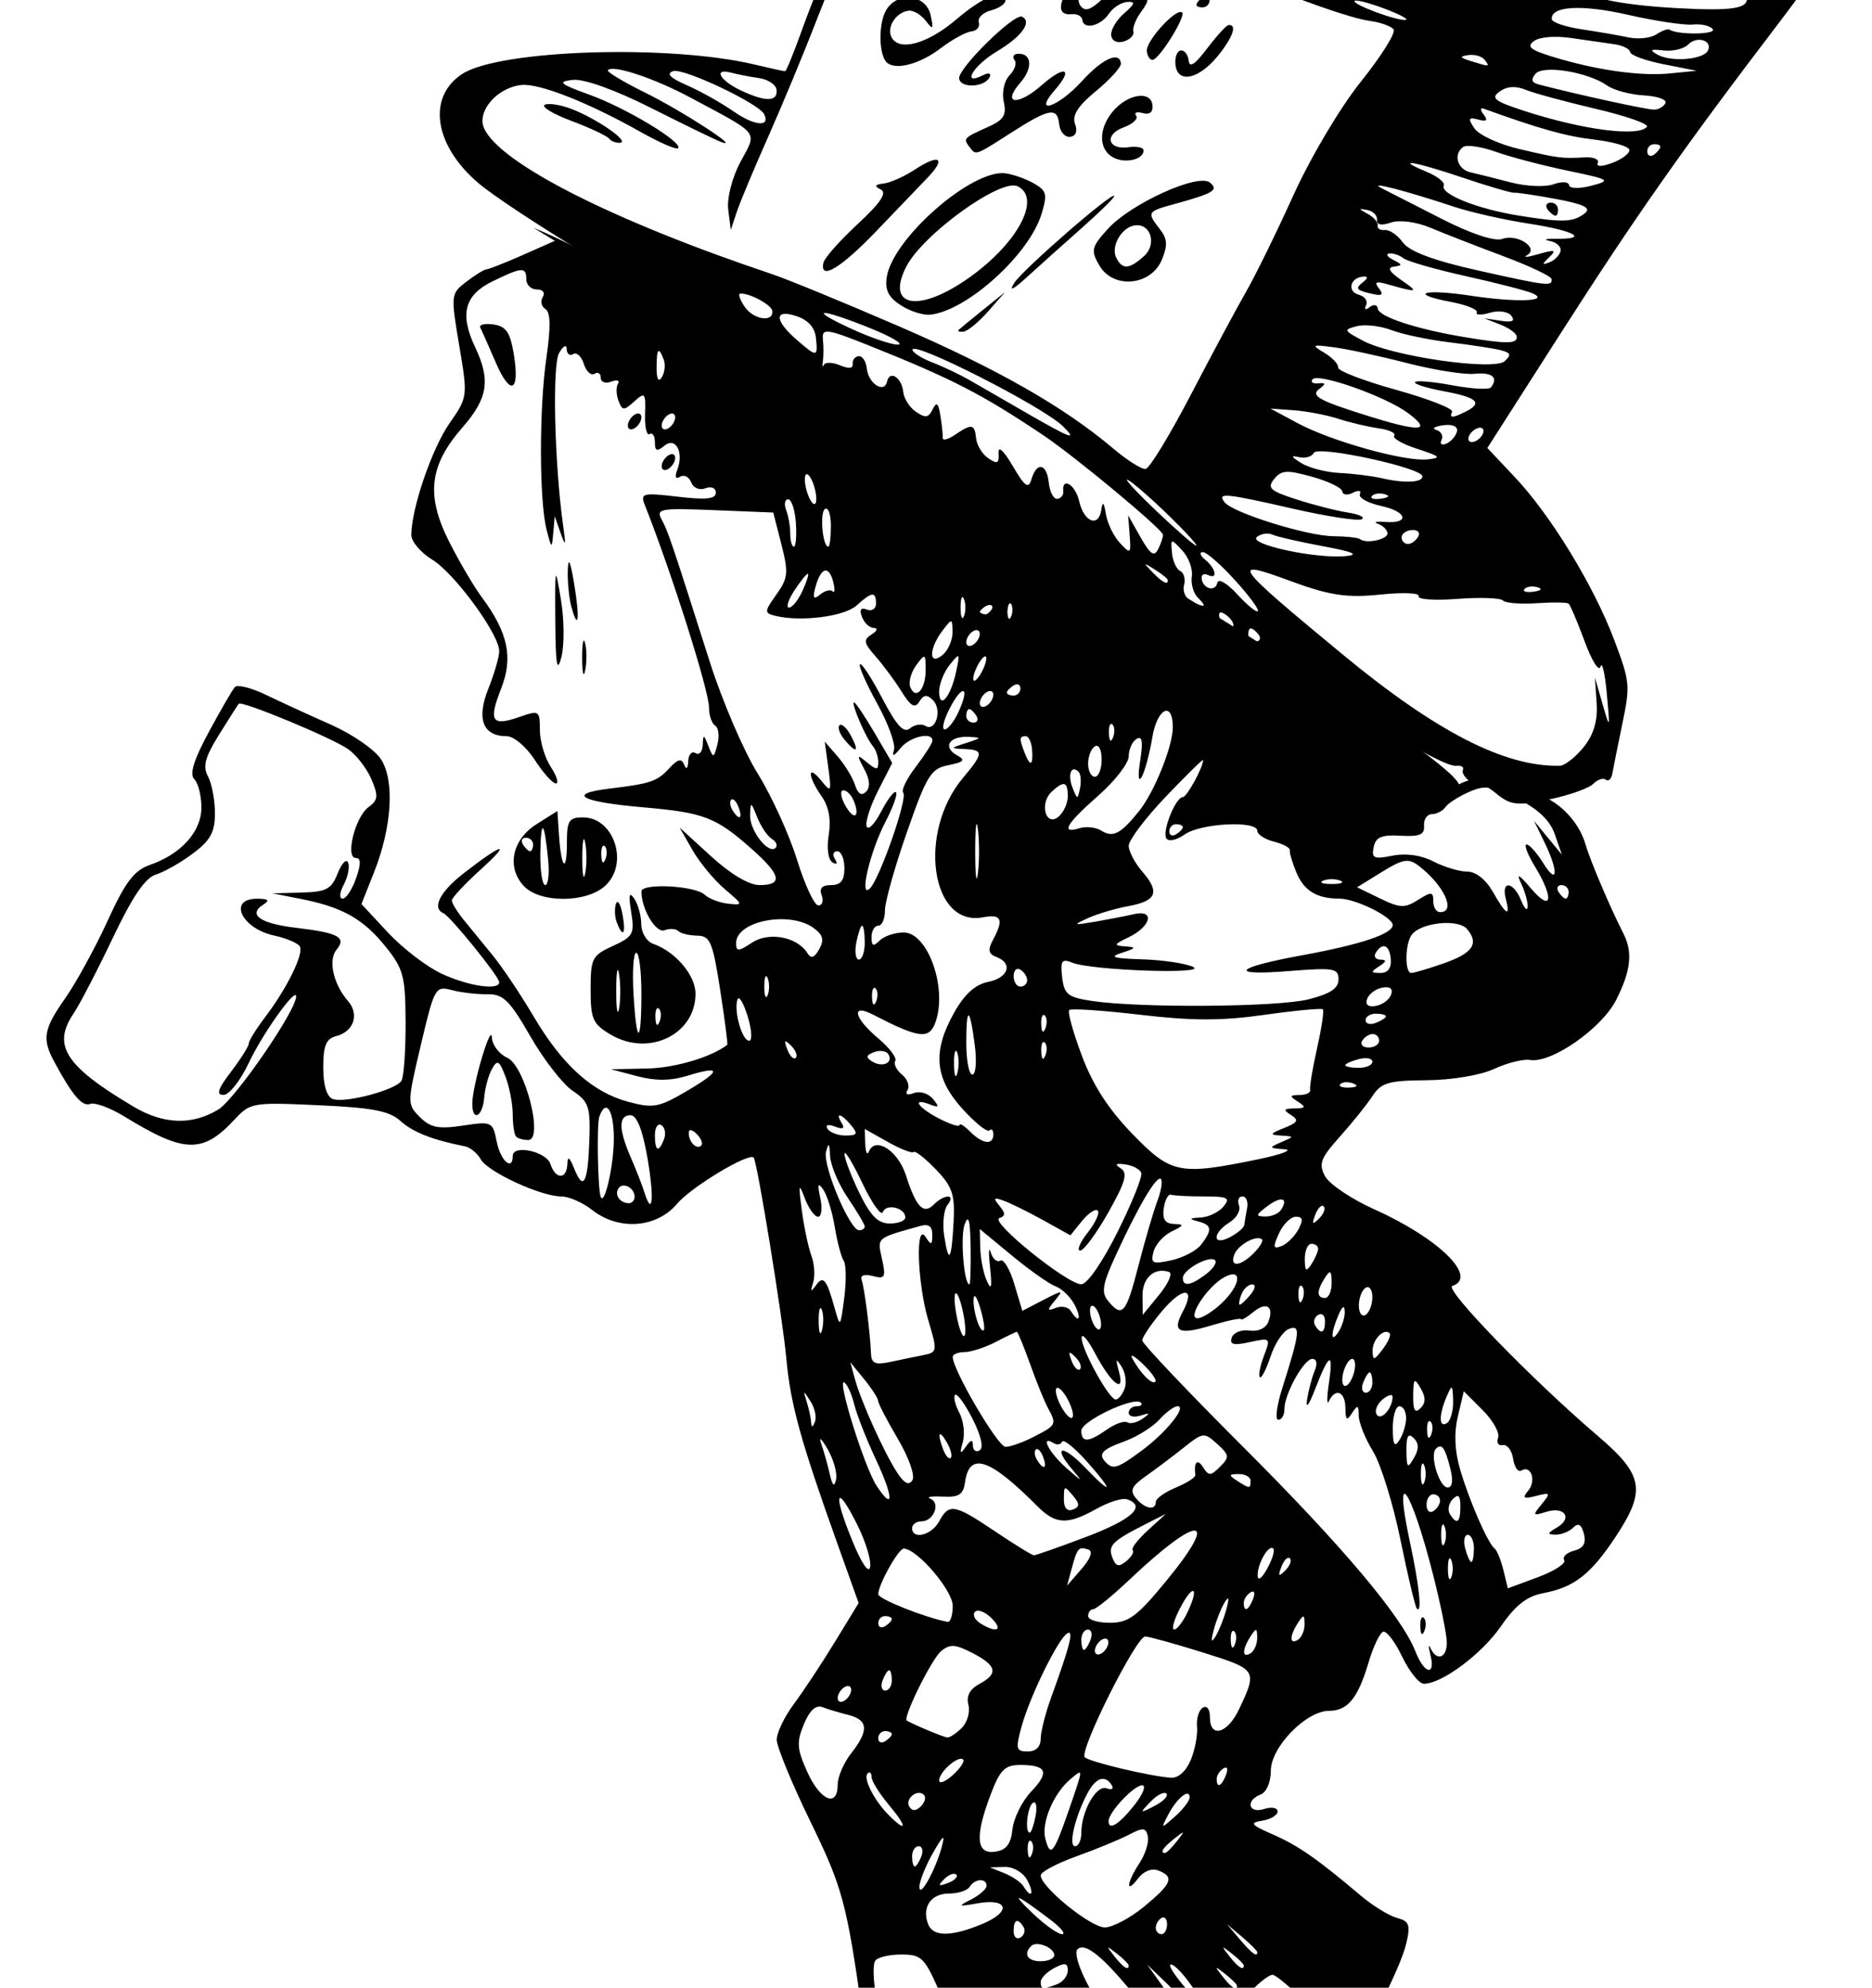 <?xml version="1.0" encoding="UTF-8" standalone="no"?>
<!-- Created with Inkscape (http://www.inkscape.org/) -->
<svg
    xmlns:inkscape="http://www.inkscape.org/namespaces/inkscape"
    xmlns:rdf="http://www.w3.org/1999/02/22-rdf-syntax-ns#"
    xmlns="http://www.w3.org/2000/svg"
    xmlns:cc="http://web.resource.org/cc/"
    xmlns:dc="http://purl.org/dc/elements/1.1/"
    xmlns:sodipodi="http://sodipodi.sourceforge.net/DTD/sodipodi-0.dtd"
    xmlns:svg="http://www.w3.org/2000/svg"
    xmlns:ns1="http://sozi.baierouge.fr"
    xmlns:xlink="http://www.w3.org/1999/xlink"
    id="Layer_1"
    sodipodi:docname="had hatter2.svg"
    xml:space="preserve"
    sodipodi:version="0.32"
    version="1.0"
    inkscape:version="0.44.1"
    viewBox="0 0 417.051 442.837"
    sodipodi:docbase="C:\Documents and Settings\ryan\Desktop"
  ><sodipodi:namedview
      id="base"
      bordercolor="#666666"
      inkscape:pageshadow="2"
      guidetolerance="10.0"
      pagecolor="#ffffff"
      gridtolerance="10.0"
      inkscape:zoom="1.2039611"
      objecttolerance="10.0"
      borderopacity="1.0"
      inkscape:current-layer="Layer_1"
      inkscape:cx="315.96978"
      inkscape:guide-bbox="true"
      inkscape:cy="213.70012"
      inkscape:window-y="-4"
      inkscape:window-x="-4"
      inkscape:window-height="968"
      inkscape:pageopacity="0.0"
      inkscape:window-width="1280"
      showguides="true"
  />
<path
      id="path2662"
      sodipodi:nodetypes="cssscccscccsssssssssssssssssssscccssssssssssssssssssssssscccsssssssssssscccssssssssscccssssssssssssssssssssssssssssssssssscccssssssssssssssssssssssssssccccsssssssssssssssssssssssssssssssssssssssssssssssccsscccccccssccssccsssssccsssssssccssccssccssccssssssssssccssccsssssssssssccsssccssccssssscccccsssssccssssssccsssccssccsssccssccsssssssssccccsssccssssscccsssccssssccssscccsccsssccssssccssssccsssccssccccsccssccsssccssccssccssccsscccccccssccssssssccssccsssccssssssssccsscccccsccssccsssccssccssssccssccssccssssccssccsssccssccssccssccssccsssssccssccssccssssssssccssssccsssccssssssccsssccsssccsssssssssssssssssssssssssssssssssssccssccsssccssccsssccssccsssccssccsssccssccssccsssccssssccssccssssssssssssscccssccccccccccssccssccssccsscccccssccsssccsssssssssssccssccssccssccsssccssssssssccsssccsssccscccssccsssssccssccssccssccssccssssccssccssccssssssccsssssssccsssccsssssssccssccsssccssccsssccssccssccsssssccsssccssccsssccssccsssssssssccssccssccssccssccssccsssccssccsssssssssssccscccsssscccsssccssccsssccsssscccccccsssccssccssccssccssssssscccssssccssccsssccssssssssssccssccsscccsssssccsssccsssssccssssccsssssccssccssccssccsssccssccssssssssssssccssssssssccssssssssssssssssccssccssccsssssssssssssssssssssssssssssssccssssccssssssssssssssssssscccssssssssssssssssssccssccssccssccssccsssccssccssccsssccssccssccsssccssccssssssssssssssssssssssssssssccsssccssccsssccssssccsssccssssccsssccsscccsccssssssscccccsssssssssssccsssssssscccssssssscccssssssssssssssssssssssssssscccsssssccssccsssccssccssccsssccsssssssssccsssccssccssccssccssccsssccssccssccssccsssccsssccssccssccsssccsssccssccsssccssccccccccsssccsssccssssccssccsssccsssccssccsssssssccssccssccssccsscccccsssccssccssccssccsssccssccssccssccsssccsssccsssc"
      style="fill:black"
      d="m245.73 559.7c-16.63-3.41-24.99-11.43-16.52-15.83 5.58-2.9 23.75-16.63 23.75-17.95 0-0.67-2.71-0.85-6.03-0.41-10.91 1.46-6.59-4.25 4.84-6.39l5.54-1.04-4.01-3.44c-3.45-2.97-3.72-3.79-1.99-5.89 2.81-3.38 7.6-3.03 11.74 0.85l3.49 3.28 3.69-3.48c2.37-2.22 4.81-3.18 6.79-2.66 2.72 0.71 3.09 0.11 3.09-5.09 0-5.36-2.04-8.08-3.27-4.36-0.53 1.56-4.35 2.77-12.93 4.08-2.69 0.42-4.52 1.36-4.06 2.1s-1.27 1.34-3.83 1.34-7.07 1.01-10.01 2.24c-2.95 1.23-11.13 3.32-18.2 4.64-7.06 1.32-15.57 3.37-18.91 4.55-6.56 2.31-14.48 2.77-17.18 0.99-0.93-0.61-2.16-2.65-2.75-4.52-1.32-4.23 3.81-13.11 9.19-15.93 2.6-1.36 5.31-5.81 8.91-14.61 5.25-12.82 6.49-19.58 3.58-19.58-0.87 0-1.17-0.68-0.66-1.51 0.56-0.91-1.49-1.51-5.19-1.51-7.37 0-11.68-3.69-12.68-10.85-3.48-24.72-4.42-28.22-11.6-42.94-4.11-8.45-7.48-16.63-7.48-18.19 0-1.55 1.74-5.17 3.87-8.02 2.12-2.86 6.23-9.07 9.12-13.81l5.26-8.62-4.74-13.25c-8.19-22.9-10.44-31.05-11.36-41.14-0.83-9.19-6.51-44.05-7.29-44.85-1.13-1.15-13.95 6.59-17.07 10.3-4.55 5.42-13 6.03-18.91 1.37-2.11-1.66-5.2-3.01-6.87-3.01-4.53 0-16.38-5.46-17.95-8.28-0.76-1.36-2.35-2.66-3.53-2.89-7.199-1.42-11.576-3.14-14.329-5.63-2.488-2.26-6.226-2.98-18.257-3.52-14.72-0.68-15.226-0.59-18.737 3.19-7.099 7.63-11.165 7.52-24.483-0.65-3.187-1.95-6.629-3.23-7.648-2.84-1.788 0.69-3.937-1.82-8.002-9.34-2.799-5.17-2.435-7.28 2.47-14.28 2.419-3.45 6.644-11.19 9.39-17.18 3.98-8.7 5.901-11.22 9.485-12.47 6.956-2.43 11.41-7.42 11.41-12.78 0-2.59-0.712-5.43-1.582-6.3-1.104-1.1-0.131-4.27 3.219-10.48 2.64-4.89 5.255-9.41 5.81-10.03 0.555-0.63 3.687 0.15 6.96 1.74 3.272 1.58 9.795 4.57 14.495 6.65s9.686 5.52 11.081 7.65c3.116 4.75 2.48 15.14-1.547 25.28l-2.785 7.01 5.925 6.37c3.258 3.5 8.638 7.62 11.956 9.16 5.959 2.77 12.819 3.78 12.819 1.89 0-1.24-10.87-14.68-12.416-15.36-2.645-1.14-0.807-4.79 4.496-8.91 8.74-6.8 10.9-7.27 3.77-0.82-3.52 3.19-6.41 6.28-6.41 6.87s1.19 2.53 2.64 4.32 4.37 5.36 6.48 7.93c2.11 2.58 6.18 8.66 9.05 13.51 6.44 10.92 13.11 16.94 21.12 19.1 5.56 1.49 6.8 1.27 12.95-2.33 7.86-4.61 7.96-5.84 0.28-3.48-3.77 1.16-7.14 1.19-11.24 0.1l-5.84-1.54 7.99-0.16c6.24-0.12 14.32-2.5 17.93-5.28 0.16-0.12-0.55-5.64-1.58-12.25-1.66-10.7-2.22-12.03-5.1-12.07-1.79-0.03-3.69-0.49-4.23-1.03s-1.92-0.62-3.07-0.18c-1.91 0.73-5.15-4.72-5.15-8.64 0-1.91 11.93-1.31 14.09 0.72 0.96 0.9 3.32 1.8 5.25 2.01 3.41 0.37 3.39 0.28-0.75-3.24-2.35-1.99-5.58-5.89-7.18-8.67l-2.9-5.06 7.02 6.41c4.37 3.99 8.45 6.41 10.82 6.41 5.24 0 4.77-2.25-1.67-7.96-8.1-7.19-10.66-8.18-24.32-9.37-13.91-1.21-17.14-3-7.5-4.16 9.25-1.12 10.63-1.59 13.4-4.58 1.87-2.03 2.68-2.22 3.27-0.76 0.48 1.21 0.83 0.91 0.9-0.78 0.07-1.5 0.8-2.31 1.63-1.79 0.83 0.51 1.55-0.3 1.61-1.8 0.1-2.47 0.22-2.45 1.26 0.21 1.09 2.8 1.19 2.78 2.01-0.38 0.48-1.82 0.25-3.69-0.5-4.15-0.75-0.47-1.37-2.26-1.37-3.99 0-3.81-8.31-30.04-14.37-45.34-0.96-2.44-0.29-2.59 7.41-1.68 6.29 0.74 8.47 0.51 8.47-0.88 0-1.07-1-1.5-2.32-0.99-1.31 0.51-2.68-0.07-3.17-1.34-0.47-1.22-1.58-1.78-2.46-1.23-1.01 0.62-1.25 0.05-0.64-1.52 1.52-3.98-0.36-7.48-2.89-5.379-1.64 1.359-2.09 1.179-2.09-0.804 0-1.395-0.53-2.207-1.18-1.805-0.65 0.401-1.11-1.595-1.01-4.437 0.16-4.779-0.02-4.992-2.4-2.838-2.33 2.104-2.67 2.091-3.52-0.134-0.52-1.355-0.57-3.073-0.11-3.818s-0.22-0.95-1.5-0.456c-1.29 0.495-2.34 0.109-2.34-0.861 0-0.967-0.63-1.369-1.4-0.893s-1.84-0.512-2.37-2.195c-0.54-1.683-1.6-2.67-2.37-2.195-0.77 0.476-1.42-0.023-1.45-1.109-0.02-1.13-0.75-0.759-1.69 0.868-1.56 2.681-1.03 24.896 0.92 38.626 0.62 4.38 0.52 4.63-0.58 1.51l-1.32-3.77-0.33 3.77c-0.31 3.57-0.38 3.53-1.48-0.76-1.66-6.52-1.68-27.042-0.03-38.401 0.98-6.797 0.91-10.06-0.23-10.764-0.9-0.555-1.16-1.764-0.59-2.686 0.59-0.956 0.02-1.676-1.32-1.676-1.29 0-2.35-1.018-2.35-2.262 0-2.819-0.94-2.762-7.54 0.457-6.21 3.03-7.35 7.294-3.89 14.584 3.53 7.436 2.9 11.444-2.84 18.014-7.313 8.384-8.107 15.034-3.008 25.214 2.228 4.45 5.548 10.12 7.398 12.6 5.83 7.89 6.99 13.39 4.27 20.32-2.86 7.27-2.1 8.46 4.03 6.33 4.45-1.56 4.6-1.47 4.6 2.89 0 2.47 1.09 6.17 2.43 8.22 1.34 2.04 1.85 3.7 1.13 3.69s-2.84-2.38-4.71-5.27c-1.89-2.92-4.66-5.26-6.22-5.26-5.33 0-6.81-3.83-4.11-10.57 1.33-3.35 2.43-7.11 2.43-8.37 0-3.78-9.96-17.38-14.951-20.41-2.56-1.56-4.646-4.03-4.636-5.49 0.04-5.92 4.562-19.17 8.457-24.792 4.14-5.965 4.14-5.993 2.21-17.444-1.9-11.315-1.87-11.506 1.61-14.189 1.95-1.495 3.96-2.734 4.48-2.753 0.51-0.018 4.15-1.455 8.08-3.192l7.14-3.159-4.75-2.885c29.36 11.713 202.3 113.62 206.16 123.98 3.81-2.04 10.38-2.21 11.56-0.29 0.48 0.76 2.81 1.81 5.18 2.34 5.01 1.1 9.92 5.95 11.47 11.34 1.01 3.53 5.47 14.03 8.49 19.96 2.07 4.09 1.58 8.31-1.69 14.72-3.24 6.35-14.43 14.13-19.16 13.33-1.49-0.25-5.08 0.64-7.98 1.99-3.07 1.42-9.39 2.48-15.08 2.53-8.52 0.07-10.1 0.54-12.07 3.55-1.24 1.9-4.51 5.97-7.26 9.04-4.3 4.81-4.76 6.04-3.28 8.8 0.95 1.77 5.91 5.1 11.03 7.4 14.35 6.44 23.15 15.11 17.32 17.05-1.9 0.63 17.83 20.96 32.39 33.38 10.26 8.76 10.85 12.14 3.93 22.59-5.5 8.3-9.21 11.18-16.05 12.46-3.65 0.69-6.19 2.67-9.43 7.37-4.25 6.18-13.15 12.82-17.18 12.82-1.06 0-3.23-2.71-4.82-6.01-1.58-3.31-3.49-5.82-4.24-5.58s-2.21 3.31-3.25 6.81c-2.36 7.99-4.66 10.81-8.81 10.81-5.1 0-12.97 8.08-12.97 13.33 0 2.56-0.96 4.81-2.26 5.31-3.45 1.33-2.75 4.34 0.76 3.23 1.65-0.53 3.01-0.28 3.01 0.54 0 0.83-1.53 1.76-3.39 2.06-2.95 0.48-2.64 0.89 2.35 3.08 5.67 2.5 9.84 5.39 19.49 13.56 2.71 2.29 6.37 4.55 8.13 5.02 2.75 0.73 3.05 1.54 2.1 5.63-1.37 5.96-10.59 23.64-12.32 23.64-0.7 0-1.28 1.02-1.28 2.26s0.72 2.26 1.6 2.26 1.22 0.6 0.77 1.34c-1.21 1.96 3.22 5.14 5.34 3.84 1.14-0.71 1.41-0.48 0.73 0.62-1.3 2.11 4.95 4.76 11.23 4.76 11.18 0 11.43 15.5 0.44 27.25-3.59 3.84-6.54 8.07-6.54 9.38 0 1.32-0.68 2.81-1.51 3.33-0.82 0.51-1.53 2.76-1.55 4.99-0.03 2.23-1.05 5.37-2.26 6.98-1.22 1.61-2.22 4.16-2.22 5.66s-0.56 2.72-1.25 2.72-5.61 4.11-10.93 9.13c-13.42 12.65-18.83 16.06-29.29 18.48-7.52 1.74-10.64 1.76-18.54 0.14zm4.91-8.04c0.48-0.77 0.29-1.76-0.42-2.19-0.7-0.44-1.28 0.19-1.28 1.4 0 2.54 0.48 2.76 1.7 0.79zm5.34-0.62c0-0.29-1.53-1.82-3.39-3.4l-3.4-2.87 2.88 3.39c2.7 3.19 3.91 4.08 3.91 2.88zm-15.5-4.13c-3.14-1.66-6.49-2.53-7.45-1.93-1.04 0.64 0.68 1.83 4.19 2.92 8.72 2.69 9.68 2.4 3.26-0.99zm16.17-2.38c-4.49-3.29-5.97-2.3-2.04 1.37 2 1.87 3.9 2.78 4.22 2.02s-0.66-2.28-2.18-3.39zm6.87 0.28c0-1.07-8.98-5.51-14.12-6.98-2.9-0.83-5.2-0.7-6.5 0.37-3.11 2.59-2.37 4.31 1.86 4.31 2.19 0 3.46-0.65 2.93-1.51-1.59-2.56 4.27-1.65 9.04 1.41 4.58 2.93 6.79 3.71 6.79 2.4zm9.84-8.29c-1.49-1.64-3.97-3.38-5.51-3.87-4-1.27-3.51-3.58 0.57-2.7 3.31 0.7 3.32 0.66 0.47-1.65-3.25-2.63-7.59-3.24-6.12-0.86 0.52 0.84-0.12 1.93-1.41 2.42-3.18 1.22-1.46 3.59 2.63 3.64 1.81 0.01 5 1.36 7.07 2.98 4.84 3.79 5.7 3.8 2.3 0.04zm-18.13-1.55c2.54-1.09 2.26-1.31-1.8-1.4-2.65-0.06-5.23 0.57-5.74 1.4-1.12 1.81 3.33 1.81 7.54 0zm2.68-7.56c1.43-1.66 2.59-3.37 2.59-3.78 0-1.39-5.96 2.97-6.7 4.9-1.12 2.92 1.19 2.29 4.11-1.12zm12.43-2.42c-1.34-1.34-2.9-1.99-3.45-1.43-0.56 0.56-0.02 1.65 1.2 2.42 3.56 2.25 4.91 1.66 2.25-0.99zm30.12-2.08c2.17-0.83 3.54-2.19 3.02-3.02-0.51-0.83-0.29-1.51 0.49-1.51 0.79 0 1.72-1.96 2.07-4.37 0.59-4 0.19-4.45-4.73-5.26-9.98-1.65-18.19-1.1-18.19 1.23 0 1.48 2.6 2.48 8.32 3.19 8.05 1.01 10.11 2.25 10.75 6.46 0.2 1.32-0.55 1.64-2.22 0.95-5-2.08-13.96-4.08-14.74-3.3-0.45 0.45 0.08 2.23 1.17 3.97 2.17 3.47 7.6 4.11 14.06 1.66zm-15.83-0.86c0-1.48-4.23-5.18-5.92-5.18-2.25 0-2.03 4.11 0.27 5.04 2.67 1.08 5.65 1.15 5.65 0.14zm-72.15-10.54c4.76-0.1 10.62-5.3 8.97-7.96-1.09-1.76-15.38-6.63-16.42-5.6-0.31 0.32 2.59 1.98 6.45 3.68 3.88 1.72 6.6 3.8 6.07 4.65-0.52 0.85-1.63 1.55-2.46 1.55s-1.2-0.51-0.81-1.13c0.38-0.63-0.76-1.25-2.55-1.39s-6.44-0.74-10.34-1.32c-6.8-1.02-7.12-0.9-8.1 3.01-0.57 2.23-0.43 4.64 0.3 5.35 2.06 2 10.14 2.52 12.48 0.8 1.17-0.85 4.05-1.59 6.41-1.64zm61.6 0.75c0-0.88-0.68-1.18-1.51-0.66-0.83 0.51-1.51 1.23-1.51 1.59 0 0.37 0.68 0.67 1.51 0.67s1.51-0.72 1.51-1.6zm12.34-6.97c-1.09-0.44-2.39-0.38-2.89 0.12s0.39 0.86 1.98 0.79c1.76-0.07 2.12-0.43 0.91-0.91zm-46.13-4.25c4.53-2.07 9.17-3.77 10.3-3.77s2.44-1.02 2.92-2.26c0.59-1.55 3.02-2.26 7.7-2.26 7.09 0 9.39-2.32 3.44-3.46-3.34-0.65 7.53-1.77 12.82-1.32 4.83 0.4 2.72-2.56-2.26-3.18l-4.9-0.61 4.87-0.24 4.88-0.24-2.81-4.62c-2.63-4.33-3.43-4.64-12.79-4.98-8.6-0.31-9.99 0-9.99 2.25 0 3.35-10.08 11.78-15.41 12.89-2.55 0.53-5.4 2.92-7.52 6.33-1.87 3.01-3.96 6.32-4.64 7.36-2.05 3.14 4.37 2.23 13.39-1.89zm69.98 0.74c1.4-2.6 1.04-3.25-2.47-4.59-2.25-0.85-8.55-1.35-14.01-1.11-9.01 0.4-9.96 0.75-10.4 3.87-0.45 3.17-0.06 3.36 5.28 2.54 3.17-0.48 8.48-0.23 11.79 0.57 3.32 0.8 6.52 1.52 7.11 1.6 0.6 0.08 1.81-1.21 2.7-2.88zm-87.46-4.96c0-1.78-3.7-3.54-13.2-6.3-2.68-0.79-3.39-0.39-3.39 1.91 0 2.17 1.62 3.3 6.41 4.45 9.01 2.16 10.18 2.16 10.18-0.06zm65.12-3.59c-1.09-0.44-2.39-0.39-2.89 0.11-0.5 0.51 0.39 0.86 1.98 0.8 1.76-0.08 2.11-0.43 0.91-0.91zm34.4-11.2c0-8.19-2.23-7.39-2.41 0.86-0.07 3.7-0.75 7.63-1.5 8.74s-0.18 0.72 1.27-0.86c1.57-1.71 2.64-5.26 2.64-8.74zm-41.85 8.21c-1.03-0.42-2.73-0.42-3.77 0-1.03 0.42-0.18 0.76 1.89 0.76s2.92-0.34 1.88-0.76zm33.7-4.5c0.53-2.86 0.55-5.62 0.04-6.13-0.52-0.52-0.99 1.04-1.04 3.46-0.1 3.82-0.28 4-1.41 1.38-1.17-2.73-1.3-2.76-1.4-0.25-0.13 3.58-3.39 2.49-5.58-1.88-0.94-1.87-2.47-4.02-3.38-4.79-0.92-0.77-1.36-0.96-0.99-0.43 1.88 2.63-2.68 6.33-8.96 7.27-5.01 0.75-6.82 1.7-6.81 3.57 0.01 2.19 1.98 2.58 14.28 2.77l14.27 0.22 0.98-5.19zm-86.85 2.73c0-1.14-4.5-2.84-14.7-5.57-2.33-0.63-3.4-0.25-3.4 1.19 0 1.15 2.55 2.81 5.66 3.68 7.22 2.02 12.44 2.31 12.44 0.7zm0.59-8.42c-0.45-1.17-3.31-2.73-6.36-3.45s-5.2-1.96-4.79-2.76c1.03-1.98 10.15-0.98 15.27 1.66 5.57 2.88 6.26 2.74 4.31-0.89-0.9-1.68-2.38-2.59-3.3-2.03-1.15 0.72-1.37-0.44-0.71-3.75l0.95-4.78-4.11 2.11c-2.26 1.15-6.22 2.55-8.8 3.11-5.11 1.1-9.82 7.97-6.24 9.08 1.04 0.32 3.92 1.27 6.4 2.1 6.46 2.15 8.32 2.05 7.38-0.4zm56.89 0.78c-1.65-1.05-1.44-1.53 0.99-2.3 1.7-0.54 3.95-2.02 5.01-3.3 1.21-1.46-0.13-1.1-3.64 0.96-5.17 3.06-6.21 6.03-2.07 5.98 1.17-0.02 1.07-0.48-0.29-1.34zm-0.93-13.52c4.81-2.98 14.32-11.71 14.32-13.15 0-1.42-13.22-14.19-14.69-14.19-0.75 0-2.89 1.62-4.75 3.6-1.87 1.99-6.33 4.43-9.92 5.44l-6.53 1.82 7 9.65c3.84 5.31 7.68 9.65 8.52 9.64 0.84 0 3.56-1.26 6.05-2.81zm-34.84-6.42c-3.66-9.48-5.46-11.12-9.46-8.63-3.62 2.27-4.1 4.91-1.32 7.32 3.25 2.83 12.42 8.74 12.88 8.32 0.24-0.23-0.7-3.38-2.1-7.01zm-24.02 2.17c2.93-1.39 5.33-3.05 5.33-3.68 0-0.62-1.87-0.16-4.15 1.03s-5.67 2.16-7.54 2.17c-1.87 0-3.39 0.69-3.39 1.52 0 2.23 3.73 1.83 9.75-1.04zm-15.27-18.28c-3.76-8.72-4.35-9.33-8.97-9.33-2.72 0-5.33 0.63-5.81 1.41-1.06 1.71 0.52 12.45 2.23 15.22 1.33 2.15 13.58 4.51 15.44 2.98 0.63-0.52-0.67-5.14-2.89-10.28zm45.36 6.34c1.93-0.75 1.19-2.35-3.91-8.45-6.08-7.25-9.62-9.91-11.16-8.37-1.15 1.15 2.1 8.62 5.79 13.3 3.49 4.42 5.21 5.08 9.28 3.52zm-17.22-5.12c1.82-1.18 1.61-1.46-1.14-1.48-1.86-0.02-3.39 0.65-3.39 1.48 0 1.89 1.6 1.89 4.53 0zm21.96-4.19l-4.26-4.1 3.48 4.88c1.91 2.69 3.83 4.53 4.26 4.1s-1.13-2.63-3.48-4.88zm4.95-0.31c-1.83-2.48-3.66-4.18-4.07-3.77-0.68 0.68 5.63 8.27 6.87 8.27 0.29 0-0.96-2.03-2.8-4.5zm-29.3 0.57c1.31-0.5 2.39-1.88 2.39-3.07 0-1.68-0.66-1.8-3.02-0.54-1.66 0.89-3.02 2.27-3.02 3.07 0 1.7 0.45 1.77 3.65 0.54zm40.08 0.35c0-0.32-1.18-1.5-2.64-2.64-2.39-1.88-2.44-1.82-0.56 0.57 1.97 2.51 3.2 3.31 3.2 2.07zm-24.12-4.53c0-0.31-1.19-1.5-2.64-2.64-2.39-1.87-2.45-1.82-0.57 0.57 1.97 2.51 3.21 3.31 3.21 2.07zm25.63 0c0-0.31-1.19-1.5-2.64-2.64-2.39-1.87-2.44-1.82-0.57 0.57 1.97 2.51 3.21 3.31 3.21 2.07zm-42.22-2.28c0-1.7-3.92-3.28-5.13-2.07-1.82 1.81-0.83 3.41 2.11 3.41 1.66 0 3.02-0.6 3.02-1.34zm45.24-0.68c0-0.29-1.53-1.82-3.4-3.4l-3.39-2.87 2.87 3.39c2.7 3.19 3.92 4.08 3.92 2.88zm-52.09-5.62c-1.29-2.09-2.2-1.7-2.2 0.95 0 1.29 0.69 1.92 1.53 1.4 0.85-0.52 1.15-1.58 0.67-2.35zm-9.11-0.7c6.49-2.71 5.72-5.78-1.15-4.56-4.35 0.77-4.46 0.7-1.36-0.89 1.86-0.96 3.39-2.32 3.39-3.02 0-1.77-2.63-1.61-3.77 0.23-0.51 0.83-2.61 1.5-4.66 1.5-3.96 0-6.03 3.06-4.6 6.79 1.11 2.89 5.17 2.87 12.15-0.05zm15.03-0.97c-7.67-5.8-9-6.28-3.95-1.44 2.71 2.6 5.69 4.72 6.61 4.72 0.93 0-0.27-1.48-2.66-3.28zm26.06 1.09c0-1.21-0.56-1.85-1.25-1.42-0.7 0.42-1.26 1.41-1.26 2.19s0.56 1.42 1.26 1.42c0.69 0 1.25-0.99 1.25-2.19zm-5.12-3.95c6.22-5.12 6.82-6.65 3.17-8.05-1.46-0.56-3.27 0.14-4.47 1.73-2.84 3.73-2.63 1.06 0.26-3.35 1.32-2 2.16-4.69 1.89-5.97-0.43-1.99-1.04-2.05-4.27-0.36-2.08 1.08-7.34 3.25-11.69 4.81-4.35 1.57-7.92 3.47-7.92 4.23 0 2.57 11.12 11.59 14.28 11.59 1.72 0 5.66-2.08 8.75-4.63zm-45.03-13.46c0.75-2.83 0.25-2.46-2.01 1.51-1.65 2.9-3 6.29-3.01 7.54 0 2.75 3.64-3.81 5.02-9.05zm18.99 7.54c-0.91-1.69-3.09-2.97-4.96-2.92l-3.34 0.09 3.24 1.31c1.78 0.72 3.69 2.03 4.24 2.92 1.78 2.89 2.48 1.7 0.82-1.4zm-15.8-1.22c-0.46-0.46-1.68 0-2.7 1.03-1.48 1.49-1.3 1.66 0.84 0.85 1.49-0.57 2.33-1.41 1.86-1.88zm-7.78-4.06c0.47-1.24 0.21-2.26-0.6-2.26-0.8 0-1.46 1.02-1.46 2.26 0 1.25 0.27 2.26 0.6 2.26 0.32 0 0.98-1.01 1.46-2.26zm24.49-3.36c-0.5-0.5-0.86 0.39-0.79 1.98 0.07 1.76 0.43 2.11 0.91 0.91 0.43-1.09 0.38-2.39-0.12-2.89zm-4.19-2.67c0.27-2.49 2.15-6.27 4.17-8.4 4.14-4.36 3.49-5.93-2.45-5.93-3.4 0-4.47 1.06-6.53 6.46-3.59 9.4-3.3 13.47 0.92 12.87 2.52-0.35 3.53-1.65 3.89-5zm12.5-4.12c3.37-9.76 3.35-9.49 0.48-7.11-3.79 3.15-6.6 9.74-5.66 13.32 1.12 4.29 1.86 3.4 5.18-6.21zm24.14 6.76c1.88-2.39 1.83-2.45-0.56-0.57-2.52 1.97-3.32 3.21-2.07 3.21 0.31 0 1.5-1.19 2.63-2.64zm-21.3-1.82c0-4.87 3.36-10.81 5.63-9.94 1.14 0.43 1.65 0.12 1.15-0.7-1.48-2.39-3.53-1.73-5.38 1.74-2.78 5.18-4.35 11.85-2.8 11.85 0.77 0 1.4-1.33 1.4-2.95zm-10.19-3.79c0.39-2.05 0.13-3.37-0.58-2.93-1.25 0.77-1.88 6.65-0.71 6.65 0.31 0 0.89-1.67 1.29-3.72zm-32.65-2.42c-2.15-2.56-3.9-5.38-3.9-6.29 0-0.9-0.4-1.25-0.88-0.76-1.06 1.06 1.48 6.04 4.74 9.31 4.1 4.09 4.12 2.59 0.04-2.26zm54.64 0.03c1.93-2.44 2.72-4.44 1.75-4.44-1.81 0-7.38 5.9-7.47 7.91-0.1 2.31 2.32 0.84 5.72-3.47zm12.33-1.75c0-2.12-2.81 0.13-4.74 3.8-1.72 3.29-1.71 3.29 1.5 0.44 1.78-1.58 3.24-3.49 3.24-4.24zm-59.19-0.56c-1.44-1.43-4.32 0.89-3.25 2.63 0.64 1.03 1.48 1 2.57-0.08 0.89-0.89 1.19-2.03 0.68-2.55zm54-0.28c-0.5-0.51-2.09 0.31-3.52 1.81-2.49 2.6-2.45 2.64 0.92 0.92 1.94-1 3.11-2.22 2.6-2.73zm-73.22-1.99c0-1.74 1.35-4.88 3.01-6.99 3.98-5.06 3.81-7.43-0.61-8.54-2-0.5-4.62-1.28-5.82-1.75-1.44-0.55-2.85 0.76-4.11 3.82-1.66 3.99-1.55 5.51 0.76 10.63 2.89 6.4 6.77 8.02 6.77 2.83zm27.94-5.6c-1.02-1.01-5.33 2.75-5.33 4.65 0 0.85 1.37 0.32 3.03-1.18 1.66-1.51 2.7-3.07 2.3-3.47zm58.58 3.4c0.52-1.34 0.27-1.95-0.59-1.42-0.82 0.51-1.49 1.56-1.49 2.34 0 2.17 1.08 1.69 2.08-0.92zm-7.85-3.32c0.94-2.28 1.56-5.61 1.39-7.39-0.18-1.79 0.4-3.7 1.28-4.24 0.92-0.57 1.59 0.32 1.59 2.12 0 4.77 3.91 3.69 6.5-1.8 4.11-8.7 4.04-8.83-8.01-12.6-6.22-1.95-12.03-3.56-12.91-3.58-1.99-0.03-14.79 25.54-13.46 26.9 1 1.03 14.72 4.28 19.25 4.57 1.59 0.1 3.36-1.51 4.37-3.98zm-33.44-4.71c0-1.55 1.08-5.79 2.41-9.42 4.12-11.32 5.04-15.01 3.5-14.06-2.06 1.27-8.3 13.99-10.14 20.65-1.41 5.11-1.28 5.66 1.34 5.66 1.82 0 2.89-1.05 2.89-2.83zm-33.17-1.03c0-0.37-0.68-0.67-1.51-0.67s-1.51 0.72-1.51 1.6 0.68 1.18 1.51 0.67c0.83-0.52 1.51-1.24 1.51-1.6zm15.59-1.39c1.23-1.23 1.89-3.55 1.47-5.15-0.5-1.93 0.31-3.49 2.4-4.61 4.34-2.32 3.96-4.1-1.47-6.91-3.83-1.98-5.05-2.06-7-0.44-2.14 1.78-8.62 14.91-7.64 15.49 1.56 0.92 8.15 3.67 8.98 3.75 0.56 0.06 2.03-0.9 3.26-2.13zm-24.64-8.5c0-0.83-0.68-1.09-1.51-0.58-0.83 0.52-1.5 1.61-1.5 2.44s0.67 1.09 1.5 0.58 1.51-1.61 1.51-2.44zm9.05-2.09c0-1.24-0.27-2.26-0.59-2.26-0.33 0-0.99 1.02-1.46 2.26-0.48 1.25-0.22 2.27 0.59 2.27 0.8 0 1.46-1.02 1.46-2.27zm120-5.65c-0.47-1.87-0.46-2.54 0.02-1.51 1.37 2.98 3.63 2.2 3.63-1.25 0-1.73-1.41-8.66-3.13-15.39-4.9-19.2-8.89-24.74-5.11-7.09 2.11 9.83 2.77 16.12 1.56 14.91-0.36-0.35-2-7.26-3.65-15.33-1.65-8.08-4.41-16.97-6.14-19.76-1.72-2.79-3.14-6.35-3.16-7.91-0.02-2.39-0.25-2.48-1.48-0.58-1.18 1.83-1.47 1.61-1.49-1.13-0.02-3.66-2.23-4.57-3.67-1.51-0.48 1.04-0.48-0.83 0.01-4.14 1.05-7.11 0.02-6.58-3.15 1.62-1.35 3.48-2.06 4.36-1.72 2.15 0.32-2.08 1.08-4.96 1.69-6.41 0.66-1.57 0.45-2.64-0.52-2.64-1.9 0-6.23 7.81-6.23 11.23 0 1.29-0.61 2.34-1.36 2.34s-0.34-3.22 0.92-7.16c3.91-12.29 4.11-14.11 1.45-13.09-1.31 0.5-3.15 3.27-4.1 6.16-0.96 2.88-2.03 4.95-2.38 4.6-0.36-0.36 0.05-2.49 0.91-4.75 1.53-4.02 1.47-4.08-3.15-3.07-3.61 0.8-4.55 0.56-4.02-1 0.39-1.13 2.17-1.84 3.96-1.57 1.94 0.28 3.64-0.52 4.2-1.95 1.33-3.48-0.45-4.59-3.41-2.14-1.39 1.16-2.6 1.86-2.68 1.55-0.08-0.3-3.03 0.32-6.56 1.38-7.4 2.21-8.86 1.51-6.4-3.09 2.96-5.53-0.05-5.57-4.67-0.06-2.41 2.88-4.38 5.8-4.38 6.5s10.03 11.29 22.29 23.54c22.31 22.28 35.58 38.02 38.59 45.8 1.93 4.97 4.52 5.56 3.33 0.75zm-2.26-6.28c-0.07-1.59 0.29-2.48 0.79-1.98s0.55 1.8 0.12 2.89c-0.48 1.2-0.84 0.84-0.91-0.91zm-69.49 3.46c0-0.83-0.68-1.09-1.5-0.57-0.83 0.51-1.51 1.61-1.51 2.44s0.68 1.09 1.51 0.57c0.82-0.51 1.5-1.61 1.5-2.44zm33.15-1.04c-0.02-2.2-0.22-2.24-1.48-0.29-1.91 2.96-1.91 4.95 0 3.77 0.83-0.51 1.5-2.08 1.48-3.48zm-37.13 0.47c0.48-1.25 0.22-2.27-0.59-2.27-0.8 0-1.46 1.02-1.46 2.27 0 1.24 0.27 2.26 0.59 2.26 0.33 0 0.99-1.02 1.46-2.26zm32.04-1.86c-0.5-0.5-0.86 0.39-0.8 1.98 0.08 1.76 0.43 2.12 0.92 0.91 0.43-1.08 0.38-2.39-0.12-2.89zm-1.78-4.93c0.7-2.62 0.58-3.08-0.39-1.51-0.77 1.25-1.85 3.96-2.4 6.03-0.7 2.63-0.59 3.08 0.39 1.51 0.76-1.24 1.85-3.96 2.4-6.03zm17.43 3.31c-0.02-2.2-0.22-2.24-1.48-0.29-1.91 2.95-1.91 4.95 0 3.77 0.82-0.52 1.49-2.08 1.48-3.48zm-91.96-1.14c0-0.36-0.68-0.66-1.51-0.66s-1.51 0.72-1.51 1.6c0 0.87 0.68 1.17 1.51 0.66s1.51-1.23 1.51-1.6zm22.22-0.19c-1.4-1.41-3.05-2.05-3.67-1.43s-0.12 1.75 1.1 2.53c3.67 2.32 5.3 1.62 2.57-1.1zm43.74-1.5c2.65-5.71 1.1-6.24-1.8-0.62-1.33 2.57-1.89 4.66-1.24 4.65 0.64 0 2.01-1.82 3.04-4.03zm-52.39-1.25c0-3.44-7.86-12.63-10.89-12.76-1.18-0.04-5.7 8.02-5.7 10.17 0 1.06 10.39 5.2 15.46 6.16 0.62 0.12 1.13-1.49 1.13-3.57zm47.81-5.85c11.9-14.53 6.96-14.56-8.36-0.05-3.87 3.66-7.54 6.66-8.16 6.66-0.62 0.01-1.13 0.69-1.13 1.52s2.2 1.5 4.9 1.49c4.18-0.02 6.05-1.43 12.75-9.62zm19.12 4.28c0.51-1.34 0.26-1.95-0.6-1.42-0.82 0.51-1.49 1.56-1.49 2.34 0 2.17 1.08 1.69 2.09-0.92zm69.3-8.61c-0.45-0.72 0.53-1.67 2.17-2.1 2.11-0.55 2.76-1.67 2.22-3.77-0.56-2.11-1.25-2.51-2.39-1.37-0.89 0.88-2.66 1.58-3.95 1.56-1.9-0.04-1.84-0.33 0.34-1.6 3.57-2.08 1.7-4.78-2.41-3.48-3 0.95-3.08 0.82-1.01-1.71 2.08-2.52 1.98-2.67-1.23-1.84-2.83 0.73-3.15 0.51-1.75-1.18 1.85-2.23 0.61-5.81-1.55-4.47-0.71 0.44-1.53-0.74-1.82-2.62-0.28-1.88-1.32-3.25-2.31-3.05-0.99 0.19-1.45-0.54-1.04-1.62 0.42-1.09-1.13-3.87-3.44-6.18l-4.2-4.2-1.32 5.61c-0.89 3.73-0.71 7.7 0.51 11.85 2.06 6.99 6.16 16.4 7.65 17.55 0.54 0.41 1.43 2.59 1.98 4.82l0.99 4.08 6.69-2.48c3.67-1.36 6.31-3.07 5.87-3.8zm-106.03-2.36c-2.16-0.72-2.44-0.4-3.7 4.26l-1.02 3.77 3.23-3.72c2.04-2.36 2.59-3.94 1.49-4.31zm41.22-0.21c-1.01-1.02-3.52 3.29-3.49 5.98 0.02 1.31 0.91 0.68 2.12-1.5 1.15-2.08 1.76-4.09 1.37-4.48zm39.66 2.59c-0.42-1.04-0.76-0.19-0.76 1.88 0 2.08 0.34 2.93 0.76 1.89s0.42-2.73 0-3.77zm-132.34-7.9c-4.71-9.43-5.51-7.23-1.21 3.32 2.12 5.22 3.76 7.67 4.07 6.09 0.29-1.44-1-5.68-2.86-9.41zm96.37 7.48c-0.47-0.46-1.31 0.37-1.88 1.86-0.82 2.15-0.64 2.32 0.85 0.85 1.03-1.03 1.49-2.24 1.03-2.71zm-35.02-1.84c-0.38-0.38 1.13-2.35 3.36-4.39l4.05-3.69-4.52 2.29c-7.44 3.76-8.45 4.77-7.42 7.45 0.77 2.01 1.44 2.18 3.11 0.8 1.16-0.97 1.81-2.07 1.42-2.46zm76.02-0.38c0-1.66-0.61-3.02-1.37-3.02-0.75 0-1.01 1.36-0.57 3.02 0.43 1.66 1.05 3.02 1.36 3.02 0.32 0 0.58-1.36 0.58-3.02zm-86.33-2.58c10.22-3.88 13.46-6.87 9.05-8.36-1.04-0.35-4.11 0.61-6.83 2.14-6.46 3.62-9.07 3.49-13.16-0.62-10.63-10.68-15.12-12.18-16.09-5.37-0.4 2.82-1.35 3.44-5.01 3.25-2.49-0.13-3.72 0.08-2.73 0.47 2.36 0.93 0.76 5.04-1.96 5.04-1.15 0-2.1 0.68-2.1 1.51 0 2.68 4.37 1.59 6.03-1.51 2.19-4.08 3.4-3.86 12.48 2.26 4.31 2.9 8.19 5.29 8.62 5.3 0.42 0.02 5.69-1.84 11.7-4.11zm79.79-2.32c-0.42-1.04-0.76-0.19-0.76 1.88 0 2.08 0.34 2.93 0.76 1.89s0.42-2.73 0-3.77zm3.53-4.45c0-2.44-0.45-2.87-1.68-1.64-0.93 0.92-1.22 2.42-0.67 3.32 1.56 2.52 2.35 1.96 2.35-1.68zm-86.1-2.14c-2.2-2.65-2.23-2.64-2.23 0.76 0 1.73 0.78 2.55 1.98 2.09 1.51-0.58 1.57-1.26 0.25-2.85zm81.57 0.85c0-0.79-0.68-1.42-1.51-1.42s-1.5 1.05-1.5 2.35c0 1.29 0.67 1.93 1.5 1.42 0.83-0.52 1.51-1.57 1.51-2.35zm-63.33 0.27c0-0.73 2.01-2.16 4.47-3.18s4.41-2.29 4.34-2.82c-0.37-2.88 0.46-3.71 1.71-1.73 1.27 2.01 1.71 1.99 3.8-0.1 2.14-2.14 2.08-2.61-0.65-5.08-2.9-2.63-3.15-2.6-7.49 0.86-2.47 1.96-6.26 4.82-8.43 6.34-3.15 2.21-3.58 3.19-2.17 4.9 1.98 2.39 4.42 2.83 4.42 0.81zm-62.37-9.47c-2.08-4.43-4.24-9.93-4.8-12.22s-1.56-4.49-2.22-4.9c-1.75-1.08 4.47 18.86 7.17 22.98 3.92 5.97 3.83 2.62-0.15-5.86zm-10.77-2.32c-1.35-2.32-1.98-2.87-1.41-1.21 0.58 1.66 1.44 4.71 1.91 6.78 0.61 2.69 1.02 3.04 1.41 1.22 0.3-1.4-0.56-4.46-1.91-6.79zm15.68-2.24c-2.4-4.07-4.38-7.88-4.4-8.46-0.02-0.59-1.42-2.77-3.11-4.84l-3.08-3.77 1.03 3.77c1.36 4.99 6.53 16.43 9.4 20.81 1.59 2.43 2.63 2.95 3.4 1.69 0.63-1-0.81-5.08-3.24-9.2zm42.18 5.13c-2.79-3.13-5.31-5.16-5.58-4.51-0.28 0.65-1.13 0.8-1.89 0.33-3.1-1.92-1.09 2.07 2.76 5.47 3.75 3.31 3.87 3.34 1.26 0.25-4.37-5.18-2-5.47 2.91-0.35 6.17 6.44 6.57 5.58 0.54-1.19zm36.39 4.19c0-0.83-1.19-1.5-2.64-1.48-2.25 0.02-2.31 0.23-0.38 1.48 2.85 1.84 3.02 1.84 3.02 0zm38.7-3.39c-0.42-1.04-0.76-0.19-0.76 1.88 0 2.08 0.34 2.92 0.76 1.89 0.42-1.04 0.42-2.74 0-3.77zm5.82 0.75c-1.19-4.77-1.92-5.78-3.23-4.47-1.43 1.43 0.77 8.62 2.63 8.62 1.04 0 1.26-1.53 0.6-4.15zm-90.75-2.7c-0.49-1.28-1.21-2.01-1.61-1.61-0.39 0.39-0.27 1.44 0.28 2.33 1.48 2.4 2.35 1.93 1.33-0.72zm21.98-1.36c5.41-3.99 10.17-9.89 7.98-9.89-0.75 0-2.58 1.35-4.07 3s-4.99 3.82-7.77 4.83c-5.07 1.83-5.95 2.85-4.06 4.74 1.59 1.59 2.61 1.24 7.92-2.68zm60.6-2.79c-1.22-1.22-1.66-0.46-1.62 2.78 0.04 3.9 0.24 4.1 1.66 1.66 1.16-1.99 1.15-3.25-0.04-4.44zm-104.02 0.93c-1.78-3.05-2.21-2.08-0.76 1.72 0.52 1.34 1.26 2.13 1.65 1.74s-0.01-1.94-0.89-3.46zm5.82 0.73c0.01 1.09 0.7 1.56 1.52 1.05 0.91-0.56 0.28-3.3-1.61-7.02-1.71-3.35-3.46-5.75-3.88-5.32-0.43 0.42 0 2.21 0.94 3.97s1.29 4.7 0.78 6.54c-0.74 2.62-0.6 2.85 0.64 1.07 1.17-1.66 1.59-1.74 1.61-0.29zm13.67-2.01c4.96-2.56 5.03-2.71 3.03-6.39-0.78-1.44-2.57-5.84-3.97-9.78-1.41-3.94-2.73-7.16-2.94-7.16-0.2 0-2.32 1.01-4.69 2.25-2.38 1.24-5.51 2.26-6.96 2.26-1.45 0.01-2.64 0.49-2.64 1.08 0 2.9 10.06 20.03 11.76 20.04 1.08 0 3.96-1.03 6.41-2.3zm82.84-4.11c0.01-1.45-0.66-2.64-1.49-2.64-0.82 0-1.49 2.21-1.48 4.9 0.02 3.72 0.38 4.36 1.48 2.64 0.81-1.24 1.48-3.45 1.49-4.9zm-66.66 2.55c1.84-1.29 3.89-2.01 4.55-1.6 0.66 0.4 2.19 0.04 3.39-0.81 1.79-1.27 1.71-1.4-0.44-0.7-1.46 0.46-2.64 0.19-2.64-0.62 0-0.8 0.79-1.46 1.76-1.46 0.96 0 1.39-0.36 0.94-0.81-1.47-1.47-13.26 4.1-13.26 6.25 0 2.72 1.56 2.66 5.7-0.25zm72.12-1.76c-0.5-0.5-0.86 0.39-0.79 1.98 0.07 1.75 0.42 2.11 0.91 0.91 0.43-1.09 0.38-2.39-0.12-2.89zm-138.14-4.5c-1.65-2.56-1.69-2.56-0.86 0.07 0.47 1.51 0.92 3.55 0.98 4.52 0.09 1.27 0.33 1.25 0.86-0.07 0.41-1-0.03-3.04-0.98-4.52zm143.15-0.15c-0.09-3.62-0.24-3.73-1.4-1.04-1.8 4.19-1.8 7.15 0 6.03 0.83-0.51 1.46-2.76 1.4-4.99zm-85.84-0.28c-0.97-1.81-2.1-2.94-2.51-2.53-0.42 0.42 0.03 2.23 1 4.03 0.96 1.8 2.09 2.94 2.5 2.52 0.42-0.41-0.03-2.22-0.99-4.02zm72.35-0.57c0.02-0.72-0.98-0.47-2.22 0.55-1.23 1.03-1.83 2.54-1.32 3.36 0.94 1.51 3.5-1.31 3.54-3.91zm6.26-1.93c-1.42-2.44-1.62-2.23-1.66 1.67-0.04 3.24 0.4 3.99 1.61 2.78 1.2-1.19 1.21-2.45 0.05-4.45zm-65.96 0.1c0.51-1.31 0.21-3.52-0.66-4.9-1.28-2.02-1.39-1.82-0.6 1.08 1.43 5.15-1.71 2.76-5.31-4.06-1.61-3.06-2.97-4.63-3-3.5-0.08 2.53 6.11 13.78 7.59 13.78 0.59 0 1.48-1.08 1.98-2.4zm55.2-1.37c0-1.25-0.26-2.27-0.59-2.27s-0.98 1.02-1.46 2.27c-0.48 1.24-0.21 2.26 0.59 2.26 0.81 0 1.46-1.02 1.46-2.26zm-51.18-4.19c-1.94-1.85-2.95-2.34-2.25-1.09 1.9 3.38 4.34 5.81 5.09 5.08 0.37-0.35-0.91-2.15-2.84-3.99zm47.1 1.92c0.43-1.66 0.25-3.01-0.41-3.01-0.65 0-1.54 1.35-1.98 3.01-0.43 1.66-0.25 3.02 0.41 3.02 0.65 0 1.54-1.36 1.98-3.02zm-62.08-3.41c-1.49-1.48-1.66-1.31-0.84 0.84 0.56 1.49 1.41 2.32 1.87 1.86 0.46-0.47 0-1.68-1.03-2.7zm-33.88-0.44c3.14-0.63 3.17-0.88 1.13-7.69-2.47-8.21-2.93-22.21-0.61-18.62 1.24 1.92 1.46 1.85 1.48-0.47 0.02-1.89-0.79-2.52-2.61-2.01-9.97 2.78-9.66 2.52-8.6 7.36 0.91 4.11 0.68 4.52-2.05 3.81-1.92-0.5-2.85-0.16-2.47 0.91 0.63 1.77 1.89 11.76 2.08 16.45 0.08 2.1 0.98 2.48 4.25 1.79 2.28-0.49 5.61-1.18 7.4-1.53zm103.9-4.86c-1.26-1.26-3.86 1.4-3.81 3.9 0.04 2.24 0.32 2.2 2.25-0.35 1.21-1.6 1.91-3.2 1.56-3.55zm-126.52-5.26c-0.41-1.02-0.73 0.18-0.69 2.66 0.03 2.49 0.36 3.33 0.75 1.86 0.38-1.47 0.35-3.5-0.06-4.52zm31.43 0.4c-1.36-6.18-2.57-4.96-1.32 1.32 0.53 2.65 1.28 4.5 1.66 4.12 0.39-0.38 0.23-2.83-0.34-5.44zm85.07 0c-0.05-1.49-0.52-1.23-1.38 0.76-1.78 4.14-1.78 6.52 0 3.77 0.81-1.25 1.43-3.28 1.38-4.53zm-81.22-0.83c-0.73-2.44-1.38-3.31-1.46-1.93-0.14 2.81 1.47 7.7 2.27 6.9 0.29-0.29-0.08-2.52-0.81-4.97zm26.46 1.43c-0.53-1.39-1.31-2.2-1.73-1.78-0.41 0.41-0.31 1.89 0.22 3.29 0.54 1.4 1.32 2.21 1.73 1.79 0.42-0.41 0.32-1.9-0.22-3.3zm50.37 1.57c0-1.29-0.69-1.92-1.54-1.4-0.84 0.52-1.14 1.58-0.66 2.35 1.29 2.09 2.2 1.7 2.2-0.95zm-107.23-13.48c-0.55-0.83-1.45-4.23-2-7.57-0.55-3.33-1.7-7.06-2.56-8.29-1.17-1.68-1.33-1.2-0.65 1.91 0.5 2.28 0.27 4.15-0.5 4.15-0.78 0-2.11-1.87-2.97-4.15-1.32-3.51-1.42-3.11-0.66 2.64 0.49 3.73 1.45 8.31 2.14 10.17s0.86 4.57 0.39 6.03c-0.65 2.02-0.5 2.16 0.61 0.61 1.65-2.31 2.39-1.42 4.19 5.06 1.23 4.43 1.27 4.38 2.13-2.26 0.49-3.74 0.43-7.47-0.12-8.3zm51.39 9.72c-0.92-1.71-2.81-3.52-4.2-4.02-1.4-0.51-5.77-3.59-9.71-6.85l-7.16-5.91 0.11 4.28c0.06 2.36 0.72 5.65 1.47 7.31 1 2.21 1.19 1.41 0.71-3.02-0.37-3.32-0.3-4.84 0.15-3.37 0.44 1.46 1.4 2.29 2.13 1.84 0.72-0.45 2.13 1.88 3.11 5.18l1.8 6.01 4.69-2.43c4.37-2.26 4.54-2.25 2.58 0.11-1.81 2.19-1.78 2.41 0.23 1.64 1.28-0.49 2.77-0.17 3.32 0.72 1.81 2.93 2.46 1.67 0.77-1.49zm32.74-0.18c4.35-4.08 4.82-8.09 0.69-5.88-3.76 2.01-8.44 9.16-6 9.16 1 0 3.39-1.48 5.31-3.28zm33.65-1.42c0-1.66-0.68-2.6-1.51-2.09-0.82 0.52-1.5 2.29-1.5 3.95s0.68 2.6 1.5 2.09c0.83-0.52 1.51-2.29 1.51-3.95zm-52.12-6.99c1.44-5.6 3.33-12.06 4.2-14.37s1.24-4.54 0.81-4.97c-0.91-0.91-5.05 6.09-10.06 17.02-2.98 6.49-3.27 8.27-1.68 10.18 3.15 3.8 3.99 2.81 6.73-7.86zm6.82 1.37c-3.27-1.1-5.97 1.34-5.91 5.37l0.05 4.2 3.7-4.53c2.03-2.49 3.01-4.76 2.16-5.04zm18.16 5.04c1.08-1.3 1.23-2.26 0.35-2.26-0.85 0-1.93 1.02-2.4 2.26-0.48 1.25-0.64 2.26-0.35 2.26s1.37-1.01 2.4-2.26zm11.47-1.85c-0.5-0.5-0.86 0.39-0.8 1.98 0.08 1.75 0.43 2.11 0.92 0.91 0.43-1.09 0.38-2.39-0.12-2.89zm6.6-0.79c-0.02-2.74-0.3-2.96-1.48-1.13-1.89 2.93-1.89 4.53 0 4.53 0.83 0 1.49-1.53 1.48-3.4zm-80.43-7.95c-0.09-5.99-0.46-7.42-1.33-5.07-1.01 2.72-0.16 13.4 1.07 13.4 0.21 0 0.32-3.75 0.26-8.33zm32.74-3.38c3.2-6.41 5.58-12.33 5.28-13.14s-1.9-1.66-3.56-1.88c-2.17-0.3-2.45-0.06-1 0.88 1.6 1.04 1.02 3.07-2.78 9.81-2.64 4.67-5.46 8.5-6.27 8.5s-0.06-1.8 1.67-4 2.74-4.41 2.24-4.9c-0.5-0.5-2.07 0.54-3.5 2.3l-2.59 3.2-5.95-3.31c-3.27-1.81-7.23-3.78-8.8-4.36-2.34-0.87-2.53-0.68-1.06 1.09 1.37 1.65 1.37 2.28-0.02 2.75-2.22 0.74 15.14 14.75 18.26 14.74 1.31-0.01 4.72-4.93 8.08-11.68zm19.71 9.42c1.6-1.21 2.5-2.6 2.01-3.09-1.19-1.2-7.18 2.08-7.18 3.93 0 2.02 1.76 1.74 5.17-0.84zm24.97-5.63c0.01-0.62-0.66-1.13-1.49-1.13s-1.5 1.53-1.48 3.4c0.01 2.74 0.3 2.96 1.48 1.13 0.81-1.25 1.47-2.77 1.49-3.4zm-26.06-0.95c2.54-3.33 2.4-4.36-0.69-5.17-2.09-0.55-1.98-0.73 0.57-0.86 1.77-0.1 4.06-1.2 5.09-2.44 1.61-1.95 1.01-2.26-4.34-2.26-3.42 0-6.73-0.17-7.35-0.38s-1.35 1.15-1.61 3.02c-0.35 2.42 0.3 3.42 2.26 3.49 2.36 0.09 2.29 0.32-0.52 1.68-1.79 0.87-3.61 2.9-4.03 4.52-0.68 2.6-0.22 2.81 4 1.89 2.62-0.58 5.6-2.15 6.62-3.49zm11.72 1.9c1.34-1.34 2.16-2.71 1.83-3.05-1.12-1.11-5.32 1.17-6.16 3.35-1.1 2.89 1.31 2.72 4.33-0.3zm-66.87-7.02c0.31-6.06-0.28-7.8-3.95-11.63-2.38-2.48-4.61-4.22-4.95-3.88-0.35 0.35-2.95-0.66-5.77-2.25l-5.13-2.88 0.12 3.37c0.06 1.85 0.43 2.59 0.82 1.64 1.41-3.43 6.48-0.18 8.22 5.27 2.28 7.13 3.92 8.86 6.22 6.56 2.41-2.41 5.02-2.35 3.07 0.07-0.83 1.04-1.17 4.12-0.75 6.86 1 6.55 1.64 5.59 2.1-3.13zm76.8 1.75c1.15-2.14 1.01-2.84-0.55-2.84-1.14 0-2.83 1.66-3.76 3.7-1.41 3.08-1.31 3.55 0.55 2.84 1.23-0.48 2.92-2.14 3.76-3.7zm-12.04-1.01c0.06-0.59 0.34-2.26 0.62-3.71 0.28-1.46-0.19-2.64-1.03-2.64-0.85 0-1.19 0.89-0.77 1.99s-0.53 2.8-2.1 3.78c-3.95 2.47-3.82 5.4 0.15 3.27 1.65-0.88 3.06-2.09 3.13-2.69zm-84.56 0.35c0-0.46-1.7-3.33-3.77-6.38-2.08-3.05-3.85-7.26-3.95-9.34-0.13-2.92-0.34-3.14-0.9-0.94-0.79 3.07 5.29 17.5 7.37 17.5 0.68 0 1.25-0.38 1.25-0.84zm9.04-2.02c0-2.16-4.26-3.18-4.99-1.21-0.37 0.99-2.45-1.93-4.61-6.49-2.17-4.56-3.94-7.46-3.95-6.45-0.01 1.02 1.48 4.92 3.3 8.67 2.51 5.16 4.16 6.83 6.79 6.83 1.9 0 3.46-0.61 3.46-1.35zm93.21-2.46c-0.47-0.47-1.31 0.37-1.88 1.86-0.82 2.15-0.64 2.32 0.85 0.84 1.03-1.02 1.49-2.24 1.03-2.7zm-9.45 0.69c1.64-2.66-0.09-3.03-3.19-0.68-2.55 1.93-2.6 2.2-0.36 2.24 1.41 0.03 3-0.67 3.55-1.56zm-144.07-2.82c0-2.05-2.66-3.4-3.63-1.84-0.9 1.46 0.41 3.25 2.37 3.25 0.69 0 1.26-0.63 1.26-1.41zm2.83-8.86c-1.09-6.18-2.36-9.33-3.75-9.33-2.68 0-2.67 3.12 0.05 9.37 1.19 2.73 2.56 6.24 3.05 7.81 1.85 5.85 2.23 1.16 0.65-7.85zm-7.46-3.67c0.1-6.65-1.74-9.64-3.24-5.28-0.58 1.67-0.34 15.78 0.29 17.72 0.78 2.38 2.86-6.38 2.95-12.44zm-5.45-0.09c0.25-7.47-0.13-8.59-3.71-11-2.2-1.47-6.44-6.93-9.43-12.13-4.63-8.05-6.06-9.45-9.58-9.39-2.28 0.04-5.85-0.38-7.93-0.92-3.662-0.96-3.865-0.6-6.888 12.2-3.072 13.01-3.075 13.24-0.22 16.09 2.356 2.36 4.133 2.71 9.548 1.9 6.51-0.98 6.68-0.9 7.58 3.62 0.85 4.23 3.56 6.61 3.56 3.13 0-2.62 7.51-0.99 8.4 1.82 1.1 3.45 3.64 3.48 3.76 0.04 0.07-1.91 0.5-1.64 1.54 0.98 2.05 5.12 3.04 3.25 3.37-6.34zm-16.31-0.79c-0.42-0.42-0.76-2.64-0.76-4.93 0-2.3-0.72-6.09-1.61-8.42-1.38-3.64-1.81-3.89-3.02-1.73-0.78 1.39-1.56 4.27-1.73 6.41-0.36 4.32-2.7 5.43-2.65 1.25 0.04-4.09 4.2-18.11 4.36-14.68 0.07 1.67 1.62 3.7 3.43 4.52 3.97 1.8 8.19 18.33 4.67 18.33-1.07 0-2.28-0.34-2.69-0.75zm165.12 5.08c5.39-1.11 8.1-2.14 6.03-2.28-3.48-0.23-3.54-0.35-0.75-1.55 3.01-1.29 3.01-1.29 0-1.49-2.63-0.18-2.54-0.4 0.71-1.7 3.05-1.21 3.33-1.74 1.51-2.89-1.81-1.15-1.66-1.42 0.79-1.46 2.5-0.03 2.63-0.29 0.76-1.5-1.94-1.25-1.88-1.47 0.37-1.49 1.45-0.01 2.51-0.53 2.35-1.15-0.16-0.63 0.54-4.8 1.54-9.27 1.01-4.48 1.59-8.38 1.3-8.67-0.3-0.29-6.15 0.26-13.02 1.23-9.55 1.35-16.03 1.35-27.63-0.01-8.34-0.98-15.48-1.46-15.87-1.06-0.4 0.39 0.87 4.97 2.82 10.17 2.43 6.52 5.93 11.93 11.22 17.39 8.65 8.94 10.48 9.31 27.87 5.73zm-132.17-4.53c0.46-1.22 0.2-2.62-0.6-3.11-0.79-0.49-1.44 0.51-1.44 2.22 0 3.64 0.84 4 2.04 0.89zm7.29-1.13c-1.09-1.08-1.79-1.17-1.79-0.23 0 2.02 1.78 3.8 2.79 2.79 0.43-0.43-0.02-1.58-1-2.56zm66.07 0.07c0-0.96-0.4-1.36-0.88-0.88s-3.19-1.69-6.03-4.83c-6.19-6.86-6.69-12.76-1.8-21.45 2.29-4.08 4.68-6.23 7.54-6.81 4.53-0.9 5.61-4.11 1.86-5.55-1.8-0.69-1.97-1.56-0.76-3.83 2.45-4.57 1.9-5.8-2.25-5.01-11.61 2.22-14.63-18.95-4.43-31.08 4.59-5.45 4.63-6.22 0.34-6.41-3.26-0.14-3.24-0.2 0.38-1.36 3.51-1.12 3.54-1.21 0.46-1.35-4.22-0.2-5.79 2.26-2.59 4.06 2.03 1.13 1.7 1.53-1.85 2.24-3.91 0.78-4.8 2.22-9.24 14.92-2.71 7.74-4.91 15.59-4.9 17.46 0.01 1.86-0.66 3.39-1.49 3.39s-1.5 1.15-1.5 2.56c0 2 0.4 2.16 1.8 0.76 1-1 3.41-1.81 5.36-1.81 5.48 0 9.88 12.72 7 20.23-1.39 3.62-3.72 3.3-13.79-1.91-5.03-2.61-4.32 0.7 1.14 5.28 2.49 2.1 4.19 4.35 3.78 5.01-0.4 0.66 0.26 2.04 1.49 3.05 1.23 1.02 1.79 2.57 1.24 3.45-0.6 0.97-0.05 1.23 1.42 0.67 1.32-0.51 3.22 0.07 4.23 1.29 1.5 1.81 1.39 2.03-0.64 1.25-4.22-1.62-2.73 0.68 2.04 3.15 2.49 1.28 4.53 1.93 4.53 1.43 0-0.49 1.06 0.17 2.37 1.47 2.8 2.8 5.17 3.08 5.17 0.61zm-31.67-2.01c-2.22-2.68-3.66-3.02-2.1-0.49 0.74 1.19 0.26 1.44-1.5 0.77-1.54-0.59-2.21-0.39-1.67 0.49 0.51 0.82 2.33 1.5 4.04 1.5 2.59 0 2.8-0.38 1.23-2.27zm-140.99-3.53c3.735-2.28 17.341-22.04 17.341-25.19 0-2.22-7.481 8.27-10.537 14.77-1.852 3.94-4.39 7.17-5.641 7.17-1.703 0-1.282-1.3 1.674-5.18 2.172-2.85 3.948-5.67 3.948-6.27s1.596-3.18 3.547-5.75c4.988-6.56 8.792-14.31 7.807-15.91-0.458-0.74-3.03-1.82-5.716-2.4-7.32-1.59-10.366-8.24-3.753-8.2 2.519 0.02 2.858 0.36 1.315 1.34-3.491 2.21-0.658 4.19 7.348 5.14 9.421 1.12 11.283 2.12 9.004 4.87-1.912 2.3-0.715 7.7 2.528 11.41 2.602 2.97 1.335 6.82-2.581 7.84-2.283 0.6-2.911 2.1-2.911 6.98 0 3.93 0.774 6.52 2.104 7.03 2.671 1.02 14.041-1.98 15.321-4.05 0.53-0.86 0.945-6.7 0.92-12.98-0.04-10.31-0.468-11.94-4.431-16.87-4.999-6.22-9.622-8.83-18.803-10.64l-6.421-1.27 6.446-0.17c5.556-0.14 6.674-0.73 8.097-4.31 0.907-2.28 1.953-3.33 2.322-2.34 0.37 0.99-0.074 3.19-0.987 4.9-0.938 1.75-1.045 3.1-0.245 3.1 0.777 0 2.123-2.04 2.991-4.53 1.114-3.19 1.102-4.52-0.041-4.52-2.437 0-0.175-9.15 2.8-11.32 2.153-1.58 2.252-2.49 0.677-6.2-1.015-2.39-3.341-5.41-5.167-6.71-3.474-2.48-23.777-10.91-24.414-10.14-0.201 0.24-2.171 3.34-4.377 6.88-3.139 5.04-3.674 7.06-2.465 9.32 0.85 1.59 1.546 5.28 1.546 8.19 0 4.22-0.998 6.05-4.901 8.97-2.695 2.02-6.415 4.14-8.266 4.7-2.361 0.71-5.223 4.93-9.589 14.12-3.423 7.2-7.365 14.8-8.761 16.87-4.779 7.1-1.806 11.7 13.421 20.74 6.648 3.95 13.046 4.16 18.85 0.61zm252.86-5.79c-1.09-0.44-2.39-0.38-2.89 0.12s0.39 0.86 1.98 0.79c1.76-0.07 2.11-0.43 0.91-0.91zm-88.26-6.92c-0.41-1.02-0.73 0.18-0.7 2.67 0.04 2.49 0.37 3.33 0.76 1.86 0.38-1.47 0.35-3.5-0.06-4.53zm3.94-1.47c-1.13-8.8-1.91-9.06-1.91-0.63 0 3.87 0.61 7.03 1.36 7.03s1-2.88 0.55-6.4zm-19.28 1.84c-0.45-0.73-1.88-0.93-3.17-0.44-1.82 0.7-1.91 1.16-0.4 2.1 2.29 1.41 4.76 0.27 3.57-1.66zm107.84 1.69c0-0.75-1.35-1.01-3.01-0.58s-3.02 1.05-3.02 1.37 1.36 0.58 3.02 0.58 3.01-0.62 3.01-1.37zm-129.49-3.56c-1.49-1.48-1.67-1.31-0.85 0.84 0.57 1.49 1.41 2.33 1.88 1.86 0.46-0.46 0-1.68-1.03-2.7zm56.51-0.7c-0.5-0.5-0.85 0.39-0.79 1.98 0.07 1.76 0.43 2.12 0.91 0.91 0.44-1.09 0.39-2.39-0.12-2.89zm74.49-0.41c0-0.83-0.64-1.5-1.42-1.5s-1.84 0.67-2.35 1.5 0.13 1.51 1.42 1.51 2.35-0.68 2.35-1.51zm-140.69-5.47c-0.93-3.01-1.95-4.67-2.27-3.7-0.85 2.55 1.03 9.17 2.61 9.17 0.74 0 0.58-2.46-0.34-5.47zm66.2-0.15c-0.5-0.5-0.85 0.39-0.79 1.98 0.07 1.76 0.43 2.11 0.91 0.91 0.44-1.09 0.39-2.39-0.12-2.89zm76 0.19c0-0.33-1.02-0.6-2.26-0.6-1.25 0-2.27 0.66-2.27 1.46 0 0.81 1.02 1.07 2.27 0.6 1.24-0.48 2.26-1.14 2.26-1.46zm-113.69-6.22c-0.51-0.5-0.86 0.39-0.8 1.98 0.08 1.75 0.43 2.11 0.92 0.91 0.43-1.09 0.38-2.39-0.12-2.89zm96.43 2.43c4.86-1.23 6.7-2.44 6.7-4.44 0-2.49-1.04-2.66-10.93-1.87-13.9 1.11-12.36-0.74 2.93-3.53 12.98-2.38 20.07-4.75 20.07-6.72 0-1.78-8.27-5.88-11.87-5.88-5.03 0-7.9-1.75-9.6-5.86-0.9-2.17-1.55-4.39-1.45-4.92 0.11-0.54-1.48-1.4-3.52-1.92-2.05-0.51-3.72-1.6-3.72-2.41 0-2.34-12.56-1.72-16.16 0.8-1.85 1.3-3.62 1.67-4.12 0.87-0.97-1.58 2.09-9.18 3.69-9.18 0.88 0 4.52-6.64 4.52-8.25 0-0.32-3.73 3.34-8.29 8.12s-8.29 9.72-8.29 10.97 1.37 3.85 3.05 5.79c3.96 4.57 3.16 6.52-3.18 7.67-2.83 0.51-6.85 1.71-8.92 2.65-3.47 1.58-3.35 1.64 1.51 0.82 2.9-0.5 6.83-1.26 8.73-1.7 4.69-1.08 3.81 2.74-1.19 5.15-3.35 1.61-3.44 1.84-0.76 2.04 2.54 0.18 2.42 0.4-0.75 1.42-2.96 0.95-1.99 1.26 4.52 1.46 4.56 0.15 9.65 0.9 11.31 1.68 3.64 1.71-22.61 0.81-26.88-0.93-2.35-0.95-2.69-0.47-2.27 3.24 0.44 3.8 1.26 4.47 6.53 5.27 10.65 1.62 41.43 1.4 48.34-0.34zm18.44-1.1c0.43-1.3-0.29-1.84-2.01-1.51-1.48 0.29-3 1.44-3.37 2.55-0.43 1.3 0.3 1.84 2.02 1.51 1.47-0.29 2.99-1.43 3.36-2.55zm-138.91-3.62c-0.42-1.04-0.76-0.19-0.76 1.88s0.34 2.92 0.76 1.89c0.41-1.04 0.41-2.74 0-3.77zm57.81 0.46c0-0.78-0.68-1.84-1.51-2.35s-1.51 0.13-1.51 1.42 0.68 2.35 1.51 2.35 1.51-0.64 1.51-1.42zm81.01-4.61c-0.24-3.24-1.84-3.96-3.35-1.51-0.52 0.83-0.05 1.52 1.04 1.53 1.43 0.02 1.35 0.42-0.29 1.49-1.95 1.26-1.91 1.46 0.28 1.48 1.63 0.02 2.47-1.07 2.32-2.99zm11.67 0.89c6.58-2.29 8.05-4.4 5.34-7.66-1.99-2.4-10.53-1.47-12.42 1.35-1.46 2.17-1.48 8.44-0.03 8.41 0.63-0.01 3.82-0.96 7.11-2.1zm-140.26-7.92c-5.33-3.89-17.26-1.58-17.26 3.35 0 1.96 0.45 1.94 3.56-0.1 3.79-2.48 10.08-1.27 12.33 2.37 0.79 1.28 1.55 1.02 2.62-0.9 1.15-2.06 0.85-3.18-1.25-4.72zm11.39 3.26c0-2.07-0.26-3.77-0.58-3.77s-0.9 1.7-1.3 3.77-0.14 3.77 0.58 3.77c0.71 0 1.3-1.7 1.3-3.77zm126.66-9.22c0 1.34 0.68 2.43 1.51 2.43 3.69 0 0.84-6.1-4.86-10.4-2.19-1.65-3.45-1.43-8.11 1.45l-5.52 3.41 5.1 2.48c4.46 2.16 5.53 2.21 8.49 0.33 3-1.89 3.39-1.86 3.39 0.3zm16.15-0.58c-1.08-4.14 1.72-3.83 3.41 0.37 0.75 1.87 1.41 2.5 1.46 1.41s-0.62-3.46-1.49-5.27c-1.1-2.29-0.41-1.91 2.25 1.23 4.65 5.47 5.21 2.24 0.86-4.91-1.64-2.69-2.48-4.9-1.85-4.9 0.62 0 2.29 1.87 3.71 4.15 3.23 5.21 3.44 1.86 0.29-4.6l-2.35-4.82 3.1 3.77 3.11 3.77-1.57-4.53c-1.06-3.09-3.68-5.59-8.24-7.9-5.76-2.91-7.27-3.13-10.88-1.54-2.3 1.01-4.67 2.53-5.26 3.38s-1.95 1.55-3.02 1.57c-1.06 0.02-1.85 1.18-1.74 2.58 0.16 1.99-0.96 2.47-5.22 2.22-4.25-0.24-5.54 0.31-6 2.55-0.51 2.47 0.05 2.73 4.19 1.9 3.02-0.6 6.39-0.13 9.13 1.29 2.38 1.24 5.76 2.25 7.5 2.25 1.93 0 4.16 1.75 5.73 4.51 2.98 5.25 4 5.78 2.88 1.52zm-152.41-0.76c-0.59-1.54 0.09-2.26 2.1-2.26 2.17 0 2.97-1.02 2.97-3.77 0-2.07-0.72-3.77-1.59-3.77-0.88 0-1.12 0.79-0.52 1.74 0.64 1.04 0.41 1.34-0.57 0.73-0.95-0.59-1.29-3.17-0.81-6.14 0.55-3.41 0.02-6.28-1.61-8.6-3.13-4.47-3.19-7.33-0.07-3.47 2.23 2.75 2.32 2.59 1.58-2.88l-0.79-5.8 2.9 3.34c1.6 1.84 3.33 4.69 3.85 6.33 0.63 1.98 1.45 2.49 2.45 1.49 0.99-0.99 0.85-2.69-0.4-5.05-1.73-3.24-1.67-3.37 0.61-1.48 2.14 1.76 2.51 1.75 2.51-0.08 0-1.18-0.55-2.79-1.22-3.58-1.55-1.81-4.94-9.72-4.17-9.72 0.32 0 2.36 3.04 4.54 6.75l3.96 6.76-3.15 6.17c-1.73 3.4-2.88 6.97-2.55 7.95 0.33 0.97 1.78-0.5 3.22-3.27 1.43-2.77 2.93-4.72 3.32-4.33 0.4 0.4-0.66 3.35-2.34 6.57-3.46 6.66-5.96 17.29-3.48 14.87 2.21-2.17 8.51-20.26 7.43-21.34-0.5-0.5 0.76-3.09 2.8-5.76s3.71-5.3 3.71-5.84c0-2.06-5.04-0.89-7.09 1.65-1.57 1.92-1.97 2.02-1.47 0.37 0.37-1.24-1.32-5.89-3.77-10.33s-4.17-8.36-3.81-8.71c0.35-0.36 2.58 3.06 4.96 7.59 3.21 6.14 4.79 7.85 6.17 6.7 1.02-0.84 2.57-1.1 3.44-0.56 2.3 1.42 3.8-3.61 1.7-5.71-1.35-1.35-2.07-1.28-3.05 0.3-0.98 1.6-1.9 1.07-3.98-2.27-1.49-2.39-4.09-5.91-5.78-7.82-2.63-2.97-2.76-3.68-0.86-4.88 1.23-0.77 1.45-1.41 0.5-1.43-0.94-0.01-2.14-1.11-2.65-2.45-0.63-1.64-0.28-2.18 1.09-1.65 1.12 0.43 2.03-0.18 2.03-1.34 0-2.77-0.91-2.67-4.35 0.44-2.71 2.46-12.49 3.69-18.12 2.28-2.45-0.61-2.43-0.93 0.28-4.74 2.6-3.65 2.72-4.85 1.11-11.17l-1.81-7.09-13.14-0.53c-12.13-0.49-13.02-0.33-11.71 2.12 1.45 2.71 2.09 4.61 10.7 31.65 2.77 8.71 7.57 19.91 10.67 24.88 3.09 4.98 7.04 13.63 8.77 19.23s3.87 10.18 4.75 10.18c0.89 0 1.22-1.02 0.74-2.27zm5.04-34.72c-1.05-1.26-1.52-2.68-1.06-3.14 0.47-0.47 1.61 0.57 2.53 2.3 1.98 3.69 1.24 4.11-1.47 0.84zm161.38 33.97c0-0.83-0.72-1.51-1.59-1.51-0.88 0-1.18 0.68-0.67 1.51s1.23 1.51 1.6 1.51c0.36 0 0.66-0.68 0.66-1.51zm-131.61-13.95c-0.33-2.69-0.6-0.49-0.6 4.9s0.27 7.6 0.6 4.9c0.34-2.69 0.34-7.1 0-9.8zm80.72 11.44c-1.04-0.42-2.73-0.42-3.77 0s-0.19 0.76 1.88 0.76c2.08 0 2.93-0.34 1.89-0.76zm-126.64-9.3c-0.97-0.6-2.43-2.77-3.25-4.82-1.4-3.52-1.49-3.55-1.58-0.44-0.1 3.44 4.12 8.83 5.69 7.26 0.5-0.5 0.12-1.4-0.86-2zm81.78-6.12c3.49-4.34 7.63-14.68 7.57-18.89-0.09-5.83-3.52-4.01-4.58 2.44-0.59 3.56-1.64 7.5-2.34 8.74-0.76 1.35-0.9-0.13-0.35-3.62 0.67-4.26 0.44-5.59-0.82-4.81-0.96 0.59-1.74 2.33-1.74 3.87s-3.06 5.49-6.79 8.77c-7.18 6.33-8.48 8.59-4.15 7.24 1.46-0.45 3.63-0.2 4.83 0.55 2.6 1.63 4.31 0.75 8.37-4.29zm9.8 3.51c0-0.36-0.68-0.66-1.51-0.66s-1.51 0.72-1.51 1.6 0.68 1.17 1.51 0.66 1.51-1.23 1.51-1.6zm-25.63-6.88c0-3.3-0.88-3.54-3.61-0.99-2.77 2.59-1.3 7.9 1.53 5.55 1.14-0.95 2.08-3 2.08-4.56zm-73.37 2.39c-0.49-1.28-1.22-2.01-1.62-1.61-0.39 0.39-0.27 1.44 0.28 2.32 1.49 2.41 2.36 1.94 1.34-0.71zm25.74-1.23c-0.52-1.36-1.58-2.48-2.35-2.48s-0.64 1.41 0.28 3.15c1.92 3.58 3.51 3.07 2.07-0.67zm50.02-6.62c-1.62-1.62-2.48 0.65-1.34 3.55 1.06 2.71 1.14 2.72 1.67 0.1 0.31-1.52 0.16-3.16-0.33-3.65zm5.15-2.73c0-2.19-0.66-3.46-1.51-2.93-0.83 0.51-1.51 2.25-1.51 3.86s0.68 2.92 1.51 2.92 1.51-1.73 1.51-3.85zm-15.5-2.18c-0.12-1.66-0.76-3.01-1.41-3.01-1.43 0-1.47 0.53-0.27 3.64 1.25 3.26 1.95 3 1.68-0.63zm17.91-5.62c-0.5-0.5-0.85 0.39-0.79 1.98 0.07 1.76 0.43 2.11 0.91 0.91 0.44-1.09 0.39-2.39-0.12-2.89zm-34.27-2.87c2.59-5.67 0.88-6.27-2-0.7-1.33 2.57-1.83 4.67-1.11 4.67s2.12-1.79 3.11-3.97zm3.96 0.95c-0.51-0.83-1.23-1.5-1.6-1.5-0.36 0-0.66 0.67-0.66 1.5s0.71 1.51 1.59 1.51 1.18-0.68 0.67-1.51zm3.77-4.7c0-0.83-0.68-1.09-1.51-0.57-0.83 0.51-1.51 1.61-1.51 2.44 0 0.82 0.68 1.08 1.51 0.57s1.51-1.61 1.51-2.44zm-8.3-5.1c0.92-4.3 0.85-4.38-1.4-1.6-1.3 1.61-2.37 4.29-2.37 5.96 0 4.24 2.57 1.26 3.77-4.36zm-6.78-0.38c0-3.75-0.11-3.81-2.1-1.1-1.15 1.57-1.75 3.74-1.35 4.8 1.19 3.08 3.45 0.66 3.45-3.7zm21.11 4.06c0-0.88-0.68-1.18-1.51-0.66-0.83 0.51-1.51 1.23-1.51 1.59 0 0.37 0.68 0.67 1.51 0.67s1.51-0.72 1.51-1.6zm-7.59-6.69c0-0.83-0.65-0.49-1.46 0.75-0.8 1.24-1.46 2.94-1.46 3.77s0.66 0.49 1.46-0.75c0.81-1.25 1.46-2.95 1.46-3.77zm-7.54-5.84c-0.04-3.15-0.09-3.15-2.26-0.29-3.07 4.07-3.04 7.93 0.05 5.37 1.24-1.03 2.24-3.32 2.21-5.08zm6.08 0.38c0-0.83-0.68-1.09-1.51-0.58-0.83 0.52-1.5 1.61-1.5 2.44s0.67 1.09 1.5 0.58 1.51-1.61 1.51-2.44zm-3.52-7.74c-0.42-1.04-0.76-0.19-0.76 1.89 0 2.07 0.34 2.92 0.76 1.88s0.42-2.73 0-3.77zm9.67 2.77c0.08 1.75 0.43 2.11 0.91 0.91 0.74-2.13-0.66-4.47-0.91-0.91zm-6.15-0.04c0 0.36 0.68 0.66 1.51 0.66 2.78-1.93 0.57-3.22-1.51-0.66zm-39.48-4.61c0.95-2.08 1.47-3.77 1.17-3.77s-1.66 1.69-3.02 3.77c-1.36 2.07-1.88 3.77-1.17 3.77 0.72 0 2.08-1.7 3.02-3.77zm6.72 0.16c0.49 0.49 0.52-0.53 0.07-2.26-0.97-3.68-2.79-3.03-3.95 1.4-0.63 2.4-0.37 2.76 1.09 1.55 1.04-0.87 2.3-1.18 2.79-0.69zm-8.21-15.24c-0.2-2.91-0.97-5.28-1.72-5.28s-0.95 1.07-0.45 2.38c0.51 1.32 0.92 3.69 0.92 5.28s0.36 2.89 0.8 2.89 0.64-2.37 0.45-5.27zm7.8 0.66c0-2.54-0.59-4.25-1.31-3.8-1.21 0.75-0.55 8.41 0.73 8.41 0.32 0 0.58-2.07 0.58-4.61zm-3.77-8.96c-0.57-1.78-1.37-2.9-1.79-2.49-0.41 0.42-0.29 2.22 0.28 4s1.37 2.9 1.78 2.49c0.42-0.41 0.29-2.21-0.27-4zm-30.92-15.254c0-0.83-0.67-1.089-1.5-0.576-0.83 0.512-1.51 1.61-1.51 2.44 0 0.829 0.68 1.088 1.51 0.575 0.83-0.512 1.5-1.61 1.5-2.439zm-2.56-12.88c-1.15-3-1.58-2.478-1.58 1.909 0 2.513 0.42 3.242 1.18 2.022 0.65-1.05 0.83-2.819 0.4-3.931zm-11.76 150.44c-4.05-2.39-4.52-3.45-4.52-10.09 0-6.92 0.33-7.57 4.94-9.68 4.54-2.07 4.88-2.7 4.1-7.54-0.63-3.86-0.45-4.67 0.68-3.01 0.85 1.24 1.55 3.81 1.56 5.7 0.01 1.9 1.21 3.86 2.66 4.37 4.99 1.76 9.43 7 9.43 11.13 0 9.06-10.41 14.1-18.85 9.12zm6.79-9.21c0-4.98-0.51-9.05-1.14-9.05-0.62 0-0.9 4.07-0.62 9.05 0.66 11.68 1.76 11.68 1.76 0zm3.92 3.42c-0.5-0.5-0.86 0.39-0.79 1.98 0.07 1.76 0.43 2.12 0.91 0.91 0.44-1.09 0.38-2.39-0.12-2.89zm-8.87-7.55c-0.35-2.29-0.64-0.77-0.66 3.37-0.01 4.15 0.28 6.03 0.63 4.17 0.36-1.85 0.37-5.25 0.03-7.54zm-0.52-11.66c-0.47-1.21-0.56-3.08-0.2-4.14 0.35-1.07 1-0.07 1.44 2.21 0.85 4.45 0.15 5.55-1.24 1.93zm-20.8-8.21c-3.81-4.21-2.5-10.29 2.96-13.73l4.6-2.9 0.37 5.56c0.5 7.38 1.75 8.38 1.75 1.39 0-4.82 0.46-5.53 3.58-5.53 6.92 0 10.29 10.26 4.99 15.2-4.22 3.93-14.7 3.94-18.25 0.01zm5.5-5.78c-0.87-8.76-1.6-9.4-1.74-1.51-0.06 3.94 0.43 7.16 1.09 7.16s0.95-2.54 0.65-5.65zm8.26-3.77c-0.36-1.87-0.66-0.34-0.66 3.39s0.3 5.26 0.66 3.39c0.36-1.86 0.36-4.92 0-6.78zm4.37 0.78c-0.5-0.5-0.86 0.39-0.79 1.98 0.07 1.76 0.43 2.12 0.91 0.91 0.43-1.09 0.38-2.39-0.12-2.89zm-15.99-0.41c0-0.83-0.72-1.5-1.6-1.5s-1.18 0.67-0.66 1.5c0.51 0.83 1.23 1.51 1.59 1.51 0.37 0 0.67-0.68 0.67-1.51zm10.93-41.46c-0.01-3.32 0.28-4.86 0.66-3.41 0.38 1.44 0.39 4.15 0.03 6.03-0.36 1.87-0.67 0.69-0.69-2.62zm-5.98-8.3c-0.08-12.39-0.04-12.55 1.26-4.76 0.74 4.43 0.78 10.2 0.09 12.82-0.96 3.62-1.28 1.7-1.35-8.06zm3.55-3.33c-0.5-1.9-0.85-5.49-0.76-7.98 0.1-3.12 0.54-2.2 1.41 2.97 1.31 7.88 0.93 10.88-0.65 5.01zm20.15-31.17c0-0.83 0.68-1.93 1.51-2.44 0.83-0.52 1.5-0.26 1.5 0.57s-0.67 1.93-1.5 2.44c-0.83 0.52-1.51 0.26-1.51-0.57zm-7.54-9.05c0-0.83 0.68-1.928 1.51-2.44 0.83-0.513 1.51-0.254 1.51 0.576 0 0.829-0.68 1.927-1.51 2.439-0.83 0.513-1.51 0.254-1.51-0.575zm-29.43-14.075c-1.52-3.553-3.07-7.027-3.43-7.719-0.36-0.691 0.94-1.031 2.89-0.753 2.83 0.402 3.74 1.717 4.55 6.535 1.43 8.532-0.72 9.571-4.01 1.937z"
  /><path
      id="path3258"
      sodipodi:nodetypes="cssssssssssssssssssssssscccsssssssssssssssssssssssssscccsssssscccsssssscccccssssssssssssccsssccsssccssccsssssssccssssssccssccsssccsssccsssssssssssssssccsssssssssssssssssssssssssssscccsccsssccssccsssssccssscccsccssssccsssccssssccsssssssssssccssssccssssscccccssssssssssssssssssssssccssssssssssccssccssccsssssssssssccssccssssssccsssccsssssssccsssssssssccsssccssssccsssssccsssssccccsssccssccsssssssccsssccssssssccsssccssccsssccsssssssssssssssssscccssssssssssssssssssssssssssssccsssccsssccssccsssccssccssccssccsssccssssccssccssccssccssccssccsssccsssccsssccssssccssssccssccccssssssssccssccssccsccccssccssccsssccccssccssscccccsccsssssccssccsssccsssssccssccssssssccsssssssccsssssssssssssssccssssccsssssccssssccssccsssssssssssccssssssssssssssssccsssccssssssssssssccssssssssc"
      style="fill:black"
      d="m333.54 176.95c-1.94-1.58-3.48-2.44-3.43-1.93 0.05 0.52-0.99 0.21-2.33-0.69-1.33-0.89-2.17-2.13-1.87-2.77 0.31-0.63-0.31-1.06-1.37-0.95-1.83 0.2-6.95-2.48-25.64-13.39-4.56-2.65-12.28-7.13-17.15-9.95-4.88-2.82-12.87-7.45-17.75-10.29-4.88-2.83-12.87-7.46-17.75-10.28-4.87-2.82-12.86-7.45-17.74-10.28-4.88-2.84-12.87-7.47-17.75-10.29s-12.86-7.444-17.74-10.283-13.22-7.563-18.53-10.497c-5.31-2.935-13.82-8.868-18.92-13.185-5.09-4.317-9.82-7.791-10.5-7.721-2.11 0.22-31.94-18.105-38.45-23.618-9.89-8.386-11.526-19.176-3.68-24.323 8.3-5.449 46.24-6.67 65.27-2.1 3.45 0.827 6.47 1.482 6.72 1.457 0.25-0.026 1.92-4.122 3.71-9.103 4.37-12.158 12.96-32.129 14.11-31.191 0.52 0.422-3.62 12.325-4.34 13.462s-3.64 8.109-6.5 15.493c-2.85 7.385-7.74 19.149-10.85 26.143s-6.24 14.483-6.95 16.641l-1.3 3.925-0.57-4.516c-0.32-2.533 0.87-7.2 2.72-10.63 3.75-6.982 4.57-5.923-11.09-14.316-8.15-4.366-17.38-7.428-18.44-6.118-0.29 0.351 3.45 2.6 8.31 4.997 8.38 4.14 21.85 12.907 16.83 10.957-1.31-0.507-8.34-3.928-15.63-7.602-7.91-3.987-14.89-6.488-17.32-6.203-3.52 0.415-3.01 0.862 3.81 3.346 8.17 2.971 20.72 10.558 19.66 11.874-0.34 0.413-4.13-1.229-8.42-3.648-11.64-6.56-22.54-10.849-26.51-10.435-5.38 0.559-9.97 5.845-8.33 9.601 3.41 7.816 28.77 20.681 64.14 32.527 3.45 1.158 16.19 6.391 28.29 11.629 21.91 9.477 36.75 17.936 47.67 27.168 3.15 2.669 6.44 4.749 7.3 4.619 0.87-0.12 5.41-7.582 10.1-16.584 4.69-9.003 10.2-19.272 12.24-22.82 2.05-3.548 6.81-13.253 10.58-21.566 3.87-8.533 10.44-19.588 15.09-25.387 4.53-5.649 7.78-10.858 7.23-11.574-0.55-0.717-2.92-1.565-5.25-1.885-8.77-1.203-44.29-15.866-59.81-24.69-8.86-5.04-20.1-11.403-24.97-14.14s-10.93-6.546-13.47-8.464c-2.53-1.919-5.13-3.434-5.77-3.367-1.2 0.125-5.24 11.445-7.02 19.68l-1.01 4.653-0.54-4.072c-0.3-2.24 0.45-7.093 1.66-10.785 4.16-12.656 9.84-34.806 13.63-53.064 4.55-21.965 6.43-24.485 19.31-25.825 40.39-4.2 100.04 18.575 151.17 57.72 15.08 11.545 30.89 32.2 31.91 41.682 0.14 1.332-5.9 10.488-13.42 20.345-21.52 28.2-32.57 43.912-49.64 70.626l-15.89 24.843 6.12 6.494c8.03 8.52 17.6 24.2 22.16 36.31 3.5 9.31 3.58 10.07 1.79 18.67-1.02 4.94-2.03 9.95-2.24 11.13-0.22 1.18-0.87 1.77-1.44 1.3-0.58-0.47-1.84-0.05-2.8 0.93s-5.38 2.54-9.82 3.47c-6.91 1.45-8.58 1.29-11.59-1.16zm19.25-10.47c2.23-2.74 3.18-5.91 2.92-9.77l-0.38-5.72 1.7 5.89c1.65 5.71 1.68 5.64 0.94-2.37-0.42-4.55-1.05-7.24-1.4-6-0.35 1.26-1.91-1.22-3.54-5.62-1.6-4.33-3.21-8.11-3.57-8.41-0.36-0.29-3.59-0.34-7.17-0.09-3.57 0.24-6.94-0.03-7.47-0.61s-5.11-0.73-10.19-0.35c-5.07 0.39-8.94 0.11-8.59-0.61s-3.52-0.88-8.58-0.35c-7.46 0.77-11.3 0.18-20.1-3.07-13.56-5.01-12.7-3.8 11.67 16.34 20.97 17.33 36.24 25.16 48.5 24.86 1.08-0.03 3.45-1.88 5.26-4.12zm-72.42-25.13c-0.59-0.78-1.38-1.38-1.74-1.34-0.37 0.04-0.59 0.75-0.51 1.57 0.09 0.83 0.87 1.43 1.75 1.34 0.87-0.1 1.1-0.8 0.5-1.57zm-6.97-4.16c-1.19-0.96-1.9-0.98-1.8-0.04 0.09 0.86 0.66 1.96 1.26 2.45 0.61 0.49 1.42 0.51 1.8 0.04s-0.19-1.57-1.26-2.45zm69.08-6.37c-1.13-0.32-2.42-0.13-2.86 0.42-0.45 0.55 0.47 0.81 2.05 0.58 1.74-0.25 2.06-0.64 0.81-1zm-67.41-1.63c-3.14-3.46-6.36-6.25-7.14-6.2-0.79 0.05-0.54 0.82 0.55 1.7 2.41 1.95 2.9 4.5 0.66 3.42-0.88-0.42-1.52-0.1-1.44 0.73 0.24 2.32 3.03 3.14 3.49 1.03 0.24-1.07 2.15 0.02 4.46 2.54 2.22 2.43 4.29 4.12 4.59 3.74 0.3-0.37-2.02-3.51-5.17-6.96zm-8.18 4c-1.01-0.98-1.62-3.13-1.37-4.78s-0.71-4.25-2.13-5.77c-2.56-2.73-2.58-2.73-2.29 0.53 0.16 1.81 0.98 3.63 1.82 4.03 0.84 0.41 1.23 1.84 0.86 3.19-0.36 1.34 0.35 2.94 1.58 3.55 3.15 1.56 3.64 1.32 1.53-0.75zm-6.73-3.96c-0.03-0.31-1.33-1.37-2.9-2.35-2.57-1.62-2.62-1.56-0.5 0.62 2.22 2.3 3.53 2.96 3.4 1.73zm34.56-7.54c-5.27-0.98-10.34-2.14-11.27-2.59s-2.47-0.21-3.43 0.52c-2.1 1.63 13.13 4.92 19.76 4.28 3.2-0.31 1.74-0.95-5.06-2.21zm21.28-2.24c0.42-0.88-0.28-1.49-1.57-1.35-1.29 0.13-2.27 0.92-2.18 1.74 0.08 0.83 0.79 1.43 1.57 1.35 0.77-0.08 1.75-0.86 2.18-1.74zm-6.89-0.67c-0.08-0.76-1.03-1.69-2.11-2.07-1.09-0.39-0.43-0.58 1.47-0.43 5.68 0.46 5.11-2.27-0.75-3.55-3-0.66-5.14-1.84-4.76-2.64 0.39-0.8-0.3-0.94-1.53-0.32-1.23 0.63-2.31 0.49-2.39-0.29-0.08-0.79-3.11-2.26-6.72-3.26-5.65-1.57-6.84-1.5-8.46 0.5s-0.92 2.64 4.96 4.54c3.77 1.22 8.93 2.54 11.47 2.93 2.54 0.4 3.92 1.07 3.06 1.5-0.87 0.43-7.79-0.64-15.4-2.38-15.17-3.46-16.83-3.61-15.13-1.41 1.79 2.33 18.36 7.51 24.17 7.56 2.89 0.03 5.6 0.32 6.01 0.66 1.38 1.12 6.25 0.05 6.11-1.34zm-50.02 0.36c-0.1-1.23-19.44-17.32-26.62-22.145-13.65-9.16-20.27-12.573-38.76-19.972-9.5-3.804-10.64-3.964-10.38-1.457 0.16 1.549 0.16 3.739 0 4.867-0.17 1.127-0.07 1.519 0.21 0.872 0.28-0.648 1.88-0.62 3.55 0.063 2.08 0.853 2.99 0.755 2.87-0.311-0.08-0.854 0.52-1.623 1.34-1.709 0.83-0.085 1.64 1.155 1.81 2.756 0.34 3.356 3.9 5.651 4.51 2.911 0.58-2.64 3.27-0.925 3.61 2.302 0.15 1.5 1.44 3.5 2.85 4.444 2.13 1.423 2.76 1.323 3.71-0.578 0.86-1.752 1.27-1.412 1.72 1.433 0.33 2.051 0.56 4.274 0.52 4.939s1.17 0.369 2.68-0.658c3.8-2.571 4.42-2.471 4.75 0.772 0.16 1.549 1.4 3.551 2.74 4.451 2.02 1.35 2.41 1.14 2.26-1.19-0.11-1.714 1.13-0.58 3.17 2.9 2.69 4.61 3.5 5.19 4.15 2.98 1.18-4.02 3.42-3.59 3.87 0.73 0.22 2.06 1.07 3.68 1.89 3.6 0.83-0.09 1.43-0.83 1.34-1.66-0.35-3.37 2.72-1.5 3.54 2.17 1.05 4.66 4.32 5.96 4.93 1.96 0.3-2.01 0.59-1.75 1.03 0.95 0.34 2.05 1.74 4.93 3.12 6.41 2.39 2.56 2.49 2.47 2.17-1.74l-0.34-4.43 2.78 4.92c2.15 3.81 3.03 4.4 3.91 2.62 0.63-1.26 1.11-2.7 1.07-3.2zm1.08-4.49c-3.88-3.77-7.89-7.25-8.91-7.73-1.02-0.49 1.84 2.62 6.35 6.91s8.51 7.77 8.9 7.73-2.46-3.15-6.34-6.91zm48.32-4.55c-1.13-0.32-2.42-0.13-2.86 0.42-0.45 0.55 0.47 0.81 2.05 0.58 1.74-0.25 2.05-0.65 0.81-1zm8.39-4.01c-0.22-1.92-23.36-6.903-24.18-5.2-0.42 0.86-1.91 1.29-3.32 0.96-1.92-0.45-1.78-0.11 0.55 1.34 1.72 1.06 5.57 2.05 8.57 2.19s7.2 0.67 9.33 1.16c5.06 1.18 9.2 0.97 9.05-0.45zm-1.11-6.08c-3.3-1.063-5.62-2.394-5.17-2.956 0.46-0.562-1.11-1.295-3.47-1.631-2.37-0.335-6.42-1.294-9.01-2.131s-7.04-1.689-9.89-1.893l-5.19-0.372 6.08 3.266c7.52 4.034 23.85 8.587 28.89 8.057 3.22-0.34 2.91-0.67-2.24-2.34zm8.82-3.909c0.25-1.091-1.01-1.646-3.07-1.361-1.92 0.266-2.61 0.736-1.53 1.046s1.6 1.314 1.16 2.231c-0.45 0.926 0.05 1.28 1.11 0.797 1.06-0.479 2.11-1.699 2.33-2.713zm5.72 0.637c0.43-0.878 0.1-1.526-0.72-1.44-0.83 0.086-1.85 0.874-2.28 1.752-0.42 0.878-0.09 1.526 0.73 1.44 0.83-0.085 1.85-0.874 2.27-1.752zm-16.63-4.714c-4.96-3.697-20.05-9.033-21.27-7.522-0.5 0.61 0.06 1.02 1.23 0.911 1.81-0.168 1.82 0.039 0.1 1.393-1.52 1.202 0.08 2.283 6.53 4.412 15.51 5.124 19.52 5.364 13.41 0.806zm12.95-0.371c3.76-1.913 2.44-3.112-4.96-4.485-3.86-0.717-6.75-1.635-6.42-2.04s4.08-0.084 8.34 0.714c4.27 0.798 8.11 1.014 8.54 0.48 1.78-2.19 0.29-3.447-3.6-3.043-2.27 0.236-9.04-0.836-15.03-2.382-5.99-1.547-13.32-3.131-16.28-3.521-5.01-0.661-5.16-0.576-2.14 1.242 1.78 1.073 3.14 2.542 3.03 3.264s5.69 2.956 12.9 4.965c7.2 2.008 12.83 4.205 12.5 4.882-0.71 1.482 0.09 1.463 3.12-0.076zm-89.87 3.279c-4.5-4.395-33.71-19.229-33.48-16.997 0.07 0.638 2.08 1.91 4.47 2.827s6.15 2.713 8.37 3.992 8.01 4.615 12.86 7.414c9.64 5.558 11.2 6.111 7.78 2.764zm97.45-16.94c-1.59-0.396-6.69-1.176-11.33-1.733s-10.45-1.779-12.89-2.716c-2.45-0.936-5.9-1.332-7.67-0.879-3.08 0.787-3.02 0.934 1.33 3.247 6.56 3.495 29.2 6.753 31.58 4.545 1.53-1.418 1.34-1.878-1.02-2.464zm3.69-3.036c-0.07-0.699-1.73-1.894-3.68-2.657l-3.56-1.386 3.66 0.548c2.62 0.393 3.29 0.07 2.36-1.137-0.72-0.928-2.86-1.218-4.76-0.645-1.9 0.572-3.22 0.533-2.92-0.088 0.3-0.62-2.28-1.665-5.74-2.321-9.66-1.835-6.17-2.986 4.28-1.407 10.34 1.564 17.91 1.293 13.92-0.498-1.32-0.589-7.98-2.309-14.8-3.824-6.83-1.515-13.13-3.317-13.99-4.005s-2.28-1.167-3.14-1.064c-0.87 0.103-0.49 0.736 0.83 1.407 2.13 1.084 2.15 1.254 0.16 1.527-1.56 0.213-1 1.164 1.84 3.115 3.87 2.666 3.51 2.737-3.59 0.717-2.1-0.598-2.61-0.362-1.72 0.791 1.44 1.872 0.91 2.082-2.77 1.092-2.07-0.557-2.22-0.997-0.73-2.175 1.28-1.007 1.3-1.424 0.08-1.313-2.87 0.261-3.56 3.317-0.91 4.031 1.34 0.36 2.07 1.408 1.62 2.329-0.47 0.979-0.13 1.156 0.81 0.426 0.89-0.688 1.7-0.545 1.79 0.318 0.19 1.837 8.71 4.623 19.61 6.415 9.27 1.522 11.53 1.483 11.35-0.196zm7.76-12.787c-0.06-0.619-4.91-2.915-10.76-5.104s-13.14-5.029-16.19-6.312c-3.16-1.331-6.96-1.831-8.85-1.165-2.06 0.729-3.22 0.507-3.09-0.591 0.11-0.967-0.84-1.958-2.11-2.201-2.07-0.394-2.06-0.296 0.09 0.883 1.32 0.729 2.3 1.873 2.16 2.544-0.14 0.67 0.59 1.131 1.62 1.023 1.03-0.107 2.84 1.143 4.01 2.778 1.44 1.995 6.89 4.035 16.57 6.199 15.65 3.501 16.74 3.628 16.55 1.946zm-163.88 13.106c-0.23-2.287-1.73-3.968-4.29-4.828-5.06-1.701-5.04 0.9 0.06 5.306 4.48 3.879 4.68 3.857 4.23-0.478zm11.9-2.238c-11.36-4.568-13.98-4.34-3.76 0.327 4.38 1.997 8.97 3.529 10.21 3.403s-1.66-1.804-6.45-3.73zm153.99-17.108c0.2-0.942-0.88-1.956-2.42-2.253-1.53-0.297-0.91-0.514 1.38-0.481 7.57 0.107 4.16-1.8-6.01-3.368-5.5-0.848-13.01-2.543-16.69-3.767-10.81-3.597-19.42-5.806-16.18-4.154 1.65 0.841 7.77 3.962 13.6 6.935 6.42 3.27 11.7 5.003 13.36 4.387 3.32-1.232 8.27 2.062 5.47 3.643-0.98 0.553 0.21 0.429 2.64-0.275 3.54-1.027 4.01-0.891 2.34 0.69-1.69 1.616-1.69 1.825 0.03 1.162 1.15-0.443 2.27-1.577 2.48-2.519zm-175.61 13.344c-0.14-1.355-5.18-4.063-7.17-3.856-0.5 0.052-0.04 1.369 1.01 2.927 1.95 2.884 6.44 3.56 6.16 0.929zm181.05-21.792c1.45-1.137-0.28-1.989-6.28-3.114-4.55-0.851-8.8-1.492-9.46-1.424-0.65 0.068-5.82-1.442-11.48-3.355-10.8-3.652-15.56-4.424-8.05-1.305 2.42 1.005 4.14 2.38 3.81 3.055-0.9 1.864 7.45 5.212 16.7 6.698 9.89 1.588 12.16 1.503 14.76-0.555zm-8.29-0.765c-0.59-0.772-0.36-1.477 0.51-1.568s1.66 0.51 1.74 1.335c0.09 0.824-0.14 1.53-0.5 1.568-0.37 0.038-1.15-0.563-1.75-1.335zm4.41-8.691c-5.54-1.153-12.74-3.047-16-4.21-3.25-1.162-6.54-1.632-7.31-1.043-2.22 1.716-1.21 4.992 1.74 5.642 1.5 0.329 5.51 1.33 8.92 2.224 3.41 0.893 7.7 1.081 9.52 0.416 1.82-0.664 3.38-0.577 3.46 0.195 0.08 0.771 2.31 0.833 4.94 0.138 4.54-1.196 4.25-1.379-5.27-3.362zm13.75-4.676c-0.16-0.756-3.68-1.767-7.81-2.246-6.25-0.726-12.22-2.395-24.65-6.898-0.77-0.279-0.76 0.314 0.01 1.317 1.02 1.315 0.67 1.626-1.22 1.116-2.19-0.587-2.33-0.25-0.82 1.975 1 1.475 5.49 3.543 9.99 4.594 8.79 2.057 9.42 2.137 14.7 1.854 1.91-0.103 3.16 0.47 2.77 1.274-0.41 0.852 0.97 0.821 3.32-0.075 2.21-0.844 3.88-2.154 3.71-2.911zm6.91-0.698c-0.03-0.364-0.74-0.591-1.57-0.506-0.82 0.086-1.42 0.871-1.33 1.745 0.09 0.873 0.8 1.101 1.57 0.505 0.77-0.595 1.37-1.38 1.33-1.744zm-2.98-4.408c0.5-0.612-4.62-2.404-11.36-3.985-6.75-1.58-13.79-3.49-15.63-4.245-2.26-0.923-4.16-0.802-5.81 0.37-2.07 1.465-1.21 2.147 5.39 4.298 13.07 4.26 25.53 5.879 27.41 3.562zm4.13-5.283c0.37-0.766-1.8-1.534-4.82-1.708-3.03-0.173-6.7-1.157-8.16-2.186-4.33-3.047-14.33-4.668-16.01-2.595-1.04 1.269-0.82 1.944 0.76 2.352 9.17 2.377 24.28 5.664 25.76 5.604 0.99-0.041 2.1-0.701 2.47-1.467zm-0.4-8.642c-4.04-0.797-7.41-2.026-7.48-2.729-0.08-0.704-1.69-1.491-3.6-1.75-1.9-0.258-6.19-0.874-9.53-1.367-3.57-0.527-6.99-0.254-8.27 0.661-1.73 1.229-0.87 1.967 4.07 3.492 9.64 2.976 19.55 4.392 26.16 3.738l6-0.594-7.35-1.451zm9.85-3.041c1.1-2.267-2.43-3.359-4.39-1.359-0.95 0.969-3.41 1.566-5.48 1.327-2.96-0.344-3.24-0.146-1.34 0.937 2.99 1.696 10.24 1.11 11.21-0.905zm-49.75 2.034c-0.6-0.772-2.22-1.238-3.61-1.035-2.06 0.301-1.94 0.55 0.61 1.346 4.19 1.308 4.24 1.303 3-0.311zm41.17-6.718c1.79 1.215 10.6 1.121 9.65-0.103-0.58-0.76-2.59-1.223-4.46-1.029-1.87 0.194-8.38-0.782-14.45-2.169-10.33-2.355-17.24-1.947-16.93 1 0.07 0.697 3.08 1.706 6.68 2.243s8.29 1.348 10.42 1.803 4.91 0.153 6.17-0.67c1.27-0.823 2.58-1.307 2.92-1.075zm-201.67 18.844c-1.18-2.392-18.02-10.359-20.27-9.586-1.62 0.555-0.68 1.512 3.08 3.153 2.98 1.296 7.68 3.936 10.45 5.866 4.6 3.198 8.18 3.5 6.74 0.567zm218.95-25.943c-0.08-0.737-2.01-1.145-4.3-0.908-2.28 0.237-9.35-0.459-15.7-1.548-20.19-3.463-26.94-4.399-27.42-3.806-0.25 0.318 2.36 1.114 5.82 1.77s6.03 1.721 5.72 2.367c-0.93 1.917 7.38 3.736 20.3 4.442 12.21 0.667 15.83 0.129 15.58-2.318zm-216.18 20.52c-0.12-1.148-1.89-2.326-3.92-2.618-2.04-0.292-4.83-0.832-6.19-1.2-4.1-1.103-2.54 1.749 2.17 3.961 5.5 2.589 8.22 2.54 7.94-0.143zm135.44-18.086c-3.4-1.278-6.4-2.057-6.66-1.731-0.62 0.756 9.36 4.477 11.35 4.235 0.82-0.1-1.29-1.227-4.69-2.505zm67.99-8.358c-7.25-1.555-14.84-3.509-16.87-4.342-2.04-0.834-3.97-1.183-4.3-0.778-1.29 1.587 8.79 5.408 18.32 6.949 15.62 2.523 17.51 1.315 2.85-1.828zm-64.75 4.664c-0.13-1.028-5-3.556-10.81-5.616-5.82-2.06-12.04-4.687-13.83-5.838-3.04-1.957-2.95-1.989 1.46-0.497 2.6 0.877 9.22 3.292 14.72 5.366 11.4 4.301 11.3 4.286 11.04 1.769-0.11-1.031-4.29-3.489-9.29-5.461-11.7-4.62-21.24-9.513-20.45-10.488 0.34-0.421 2.39 0.147 4.55 1.262 8.24 4.254 30.76 12.966 32.74 12.663 1.13-0.175 0.47-0.892-1.48-1.594-1.95-0.703-3.6-1.828-3.67-2.502-0.07-0.673-3.86-2.596-8.41-4.273s-10.1-4.243-12.34-5.702c-2.24-1.46 2.16-0.2 9.77 2.798 7.6 2.999 13.78 4.944 13.71 4.324-0.06-0.621-2.27-2.114-4.89-3.319-2.63-1.204-4.84-2.823-4.92-3.597s-3.16-2.464-6.84-3.755-8.88-3.815-11.57-5.609l-4.89-3.263 7.9 3.084c4.35 1.697 11.65 4.728 16.23 6.737 5.11 2.245 9.9 3.303 12.41 2.746 3.77-0.836 3.35-1.229-5.44-5.064-10.76-4.698-35.14-17.423-44.87-23.428-13.85-8.542-35-23.252-38.26-26.612-1.88-1.942-4.65-3.598-6.15-3.679-1.5-0.082-2.75-1.253-2.78-2.602-0.03-1.35-0.55-2.069-1.16-1.598s-3.44-1.46-6.28-4.29c-7.6-7.553-6.1-3.173 1.89 5.49 8.88 9.642 8.76 10.8-0.28 2.681-9.18-8.238-11.06-6.503-2.2 2.029 8.61 8.293 8.82 10.576 0.36 3.875-3.61-2.866-6.96-4.732-7.44-4.147-0.47 0.585 1.94 4.213 5.36 8.062 7.21 8.111 5.91 9.722-1.75 2.175-6.25-6.159-6.64-2.625-0.45 4.158 5.48 6.012 4.33 7.426-2.02 2.493-6.34-4.927-6.06-2.342 0.55 5.036 5.68 6.339 4.91 7.959-1.25 2.632-7.74-6.691-8.7-2.649-1.06 4.426 6.9 6.384 6.59 8.119-0.46 2.577-3.17-2.488-6.11-4.083-6.55-3.545-0.97 1.19 9.22 8.857 25.59 19.259 16.65 10.578 36.17 20.242 51.95 25.709 3.46 1.199 7.53 2.709 9.04 3.355 4.67 1.992 5.25 1.004 0.98-1.674-6.07-3.813-2.3-3.275 9.24 1.315 11.54 4.591 12.64 4.783 12.3 2.132zm-25.96-25.018c-1.73-1.045-2.47-1.97-1.64-2.056 0.82-0.085 2.91 0.699 4.64 1.744 1.72 1.045 2.46 1.97 1.64 2.055-0.83 0.086-2.91-0.699-4.64-1.743zm13.14 25.213c-0.59-0.772-1.76-1.333-2.58-1.248-0.83 0.086-1.01 0.787-0.42 1.559 0.6 0.772 1.76 1.333 2.58 1.248 0.83-0.086 1.02-0.787 0.42-1.559zm68.81-16.248c-0.09-0.825-3.02-1.134-6.51-0.688-5.41 0.69-5.78 0.935-2.49 1.624 5.58 1.167 9.18 0.793 9-0.936zm-26.56-0.272c-0.59-0.771-1.76-1.333-2.58-1.247-0.83 0.086-1.01 0.787-0.42 1.559 0.6 0.772 1.76 1.334 2.58 1.248 0.83-0.086 1.02-0.788 0.42-1.56zm-18.98-0.248c-0.04-0.383-1.66-1.275-3.61-1.982-3.41-1.233-3.42-1.204-0.39 0.745 3.31 2.134 4.12 2.385 4 1.237zm35.55-4.096c-3.14-0.001-7.87 0.495-10.5 1.103-2.62 0.608-0.05 0.609 5.72 0.002 5.78-0.606 7.93-1.104 4.78-1.105zm-0.09-4.837c-0.13-1.248-25.56-0.415-27.15 0.89-0.36 0.295 0.4 1.062 1.69 1.704 3.06 1.519 25.65-0.782 25.46-2.594zm-6.63-5.486c-0.09-0.825-3.03-1.214-6.54-0.864-3.5 0.35-11.14 0.762-16.96 0.915-9.76 0.258-10.34 0.437-7.43 2.315 3.67 2.364 31.2 0.258 30.93-2.366zm-4.6-6.21c-0.9-1.772-3.41-2.057-11.12-1.264-5.48 0.564-14.73 1.136-20.56 1.271-10.34 0.24-10.5 0.301-7.21 2.655 2.78 1.987 6.59 2.166 21.72 1.019 16.27-1.235 18.2-1.65 17.17-3.681zm38.75-7.953c-0.59-0.772-3.57-1.134-6.61-0.805-4.13 0.446-4.93 0.909-3.14 1.819 3.2 1.623 11.15 0.797 9.75-1.014zm-47.52 2.233c-0.14-1.31-42.49 0.658-43.6 2.026-0.29 0.359 0.95 1.032 2.76 1.495 4.81 1.234 41.01-1.885 40.84-3.521zm40.9-7.609c-0.6-0.771-4.59-1.029-8.87-0.571-5.58 0.596-7.1 1.178-5.38 2.052 3.23 1.64 15.66 0.348 14.25-1.481zm-45.3 1.781c-4.21-1.206-47.55 1.943-47.4 3.445 0.17 1.592 9.19 1.374 31.76-0.769 10.77-1.023 17.44-2.163 15.64-2.676zm38.42-7.231c-0.98-0.789-7.13-1.251-13.68-1.028-11.06 0.377-11.68 0.554-8.66 2.47 3.84 2.441 25.4 1.049 22.34-1.442zm-46.93 1.744c-1.4-1.141-9.58-1.091-25.69 0.157-20.45 1.583-23.37 2.097-21.63 3.803 1.58 1.538 7.23 1.504 25.7-0.158 18.87-1.698 23.26-2.468 21.62-3.802zm39.7-7.564c-2.95-2.284-34.97-1.446-34.72 0.908 0.08 0.823 6.76 1.25 14.88 0.95 8.1-0.299 15.76-0.428 17.02-0.287 4.7 0.522 5.17 0.258 2.82-1.571zm-45.2 2.226c-0.25-2.428-2.53-2.469-27.76-0.505-16.68 1.299-23.52 2.316-23.03 3.423 0.42 0.93 7.16 1.251 16.43 0.783 28.31-1.428 34.53-2.098 34.36-3.701zm36.44-8.076c-0.52-0.665-7.58-0.996-15.71-0.736-8.13 0.261-16.42 0.249-18.43-0.025-2.69-0.366-3.42 0.036-2.76 1.517 0.59 1.316 4.28 1.969 10.63 1.88 16.01-0.222 27.26-1.351 26.27-2.636zm-41.97 2.255c-0.45-0.996-4.86-1.898-9.81-2.005-11-0.239-44.86 4.877-42.88 6.479 0.78 0.635 12.22 0.238 25.43-0.881s24.93-1.978 26.04-1.909c1.12 0.07 1.67-0.688 1.22-1.684zm33.7-8.477c-3.65-2.208-38.91 0.685-36.09 2.961 1.51 1.223 11.02 1.107 30.2-0.368 8.24-0.633 8.75-0.86 5.89-2.593zm-59.6 3.721l8.23-1.103-8.34-0.023c-6.42-0.018-7.68-0.387-5.47-1.61 2.73-1.514 2.69-1.639-1.04-2.72-5.26-1.524-37.84 0.583-37.65 2.434 0.08 0.785 7.96 1.105 17.51 0.712 9.55-0.394 17.41-0.276 17.46 0.262 0.06 0.537-6 1.372-13.45 1.855-9.03 0.586-13.5 1.42-13.39 2.5 0.31 2.916 15.94 3.181 23.54 0.398 2.4-0.881 8.07-2.099 12.6-2.705zm49.48-9.608c-2.12-1.727-33.78 0.077-33.59 1.914 0.28 2.748 3.07 2.939 18.88 1.295 12.11-1.259 16.06-2.119 14.71-3.209zm-11.13-4.914c-1.41-1.149-23.45-1.761-32.93-0.914-5.75 0.514 1.1 4.218 7.55 4.082 14.99-0.318 27.04-1.822 25.38-3.168zm-66.51 4.017c-7.99-2.669-25.32-1.666-23.95 1.386 0.84 1.878 10.27 2.476 23.28 1.478l7.52-0.576-6.85-2.288zm52.62-10.623c-5.42-1.799-28.19-0.277-27.97 1.871 0.19 1.791 4.95 1.942 20.54 0.652 11.08-0.918 11.66-1.116 7.43-2.523zm-78.77 6.275c-1.13-0.321-2.42-0.133-2.86 0.417-0.45 0.55 0.47 0.813 2.05 0.583 1.74-0.253 2.06-0.646 0.81-1zm65.2-11.764c-2.23-1.376-5.37-2.106-6.99-1.626-1.62 0.482-5.97 1.263-9.68 1.737-6.25 0.799-6.51 0.995-3.59 2.76 2.09 1.261 6.7 1.519 13.73 0.766l10.58-1.134-4.05-2.503zm-12.63-4.796c-3.15-1.6-11.76-0.71-12.75 1.33-0.47 0.99 2.26 1.27 7.19 0.74 5.7-0.6 7.28-1.19 5.56-2.07zm-14.87-4.52c-0.6-0.77-1.72-1.33-2.49-1.25-0.78 0.08-1.35 0.82-1.26 1.64 0.09 0.83 1.21 1.39 2.49 1.26 1.29-0.13 1.86-0.87 1.26-1.65zm-57.59 181.36c0.32-0.303 2.78-2.327 5.47-4.498l4.9-3.947-3.8 4.325c-2.1 2.378-4.56 4.402-5.47 4.497-0.92 0.096-1.41-0.074-1.1-0.377zm-12.88-5.494c-2.74-1.782-3.54-3.368-3.14-6.198 1.24-8.641 19.09-24.259 26.51-23.194 1.79 0.255 4.64 1.281 6.35 2.278 2.78 1.622 2.96 2.331 1.66 6.7-2.69 9.033-16.61 21.654-24.82 22.508-1.59 0.165-4.54-0.778-6.56-2.094zm15.54-6.375c10.68-7.697 15.81-17.562 10.48-20.141-3.75-1.812-21.06 10.673-24.78 17.869-4.76 9.223 2.95 10.447 14.3 2.272zm9.73 1.415c1.91-3.018 22.16-20.625 22.29-19.378 0.04 0.36-3.21 3.556-7.22 7.102s-9.47 8.44-12.14 10.876c-3.2 2.925-4.19 3.4-2.93 1.4zm19-3.862c-1.99-3.379-1.81-4.166 1.89-8.226 5.1-5.609 20.09-12.414 22.69-10.302 2.05 1.665 0.85 2.395-7.84 4.785-6.16 1.693-6.24 1.824-3.28 5.623 1.66 2.134 1.76 3.549 0.45 6.756-2.39 5.834-10.8 6.66-13.91 1.364zm9.94-2.156c2.85-2.573 1.53-7.2-1.95-6.838-3 0.312-5.56 4.667-4.25 7.244 1.37 2.69 2.88 2.591 6.2-0.406zm-71.45 1.522c0.22-1.066 3.65-4.948 7.62-8.627 5.14-4.766 6.62-6.985 5.16-7.714-1.51-0.75-1.34-1.106 0.64-1.328 1.48-0.167 4.64-1.579 7.01-3.138 5.45-3.572 6.99-2.544 2.77 1.847-1.76 1.837-6.9 7.191-11.41 11.898-7.92 8.262-12.64 11.089-11.79 7.062zm64.97-23.284c-3.61-1.554-3.88-6.271-0.6-10.316 3.25-4.004 8.58-4.914 8.94-1.525 0.16 1.562-0.6 2.181-2.17 1.759-1.33-0.358-1.99-0.094-1.47 0.586 0.53 0.681-0.73 1.852-2.79 2.603-4.41 1.609-3.54 5.076 1.11 4.418 1.77-0.249 3.26 0.034 3.32 0.63 0.2 1.929-3.58 3.032-6.34 1.845zm-32.45-2.559c-1.42-1.842-1.25-2.03 4.15-4.424 3.5-1.553 4.18-2.651 3.51-5.63-0.47-2.035 0.11-4.671 1.27-5.856 1.16-1.186 1.67-2.716 1.15-3.401-0.53-0.684-0.29-1.314 0.53-1.4 3.27-0.34 3.67 3.054 0.76 6.397-4.25 4.865-0.61 5.295 4.76 0.564 5.16-4.544 7.16-3.778 2.9 1.109-5 5.726 0.74 3.837 6.04-1.992 4.56-5.011 8.39-6.757 8.69-3.956 0.08 0.813-2.41 3.582-5.54 6.152-4.04 3.326-5.39 5.441-4.68 7.331 0.61 1.64 0.19 2.741-1.11 2.876-1.16 0.121-2.25-1.13-2.42-2.78-0.41-3.906-2.15-3.602-10.71 1.87-8.16 5.219-7.79 5.097-9.3 3.14zm-80.28-1.844c-0.47-0.606-4.25-2.381-8.41-3.944-4.16-1.562-6.81-3.179-5.89-3.594 0.91-0.414 3.66 0.039 6.11 1.006 5.68 2.242 12.83 7.242 10.68 7.465-0.9 0.094-2.02-0.326-2.49-0.933zm126.19-16.471c-0.17-1.65 0.37-3.07 1.19-3.156 0.83-0.086 1.61 0.928 1.75 2.253 0.18 1.694 1.4 0.893 4.12-2.702 2.13-2.811 4.27-5.153 4.76-5.204 2-0.207 0.98 2.736-2.37 6.862-4.28 5.265-9 6.239-9.45 1.947zm-48.19 3.067c-0.24-2.268 12.29-14.573 14-13.749 2.34 1.131-0.06 4.447-5.59 7.74-5.29 3.145-8 7.795-3.1 5.304 1.28-0.651 1.91-0.462 1.47 0.443-1.11 2.304-6.55 2.515-6.78 0.262zm41.81-6.084c-0.23-2.257 6.54-9.673 7.86-8.603 0.93 0.757-4.94 10.262-6.52 10.544-0.61 0.11-1.21-0.764-1.34-1.941zm-57.84 2.616c-1.87-1.516-2.02-8.664-0.25-11.704 2.51-4.299 8.91-3.592 9.93 1.097 0.69 3.207 0.55 3.375-1.08 1.25-1.04-1.351-2.74-2.369-3.77-2.262-2.81 0.293-5.02 3.646-3.88 5.894 1.66 3.278 8.02 1.538 14.47-3.962 6.03-5.143 10.65-6.949 10.92-4.273 0.08 0.768-1.35 1.785-3.17 2.261-1.83 0.476-3.07 1.676-2.76 2.666 0.31 0.99-0.43 1.904-1.64 2.03-1.22 0.127-4.29 1.807-6.82 3.734-4.6 3.509-9.88 4.952-11.95 3.269zm49.9-6.153c-0.13-1.197 1.18-3.394 2.9-4.882 2.42-2.092 2.58-2.665 0.68-2.53-1.35 0.096-3.18 1.275-4.08 2.619-1.85 2.761-5.69 3.651-5.92 1.373-0.09-0.825-1.17-1.395-2.41-1.266-3.85 0.401-2.89-3.731 2.13-9.161 5.65-6.1 6.01-6.244 6.11-2.474 0.05 1.571-0.69 2.648-1.65 2.392-2.69-0.725-6.32 5.144-4.58 7.405 1.19 1.536 2.58 0.837 6.74-3.388 5.15-5.23 8.93-7.027 9.2-4.382 0.08 0.737-0.97 1.906-2.34 2.599-2.07 1.056-2.11 1.438-0.19 2.364 1.95 0.944 1.97 1.536 0.11 4.076-1.2 1.635-1.99 3.625-1.75 4.423 0.23 0.798-0.74 1.802-2.15 2.23-1.5 0.453-2.67-0.133-2.8-1.399zm19.01-6.73c-0.04-0.364 0.56-1.149 1.33-1.744s1.48-0.368 1.57 0.506-0.51 1.659-1.34 1.744c-0.82 0.086-1.53-0.142-1.56-0.505zm-46.13-6.168c-0.05-0.554 0.89-2.357 2.1-4.008 1.98-2.707 1.96-2.976-0.2-2.752-1.32 0.137-2.74 0.967-3.17 1.845-0.93 1.926-5.04 2.554-5.22 0.799-0.07-0.685 1.44-2.31 3.36-3.61 1.93-1.3 3.08-2.9 2.58-3.556-0.51-0.655 0.13-1.301 1.42-1.435 1.28-0.133 2.4 0.432 2.49 1.257s1.17 1.395 2.41 1.266c3.23-0.335 3.18 3.675-0.08 6.501-1.52 1.323-2.28 2.805-1.68 3.293 0.61 0.488-0.03 1.004-1.4 1.147-1.38 0.143-2.55-0.193-2.61-0.747zm-17.06-6.609c-1.09-0.887-2.09-2.619-2.22-3.849-0.17-1.687 0.36-1.589 2.15 0.399 2.06 2.279 2.9 2.333 6.19 0.4 2.09-1.229 4.3-4.33 4.9-6.892 0.93-3.945 1.89-4.74 6.21-5.189 3.68-0.383 5.17 0.138 5.35 1.88 0.16 1.514-0.61 2.179-2.06 1.788-1.37-0.368-4.88 2.105-8.56 6.033-6.63 7.057-8.76 8.025-11.96 5.43z"
  /></svg
>
